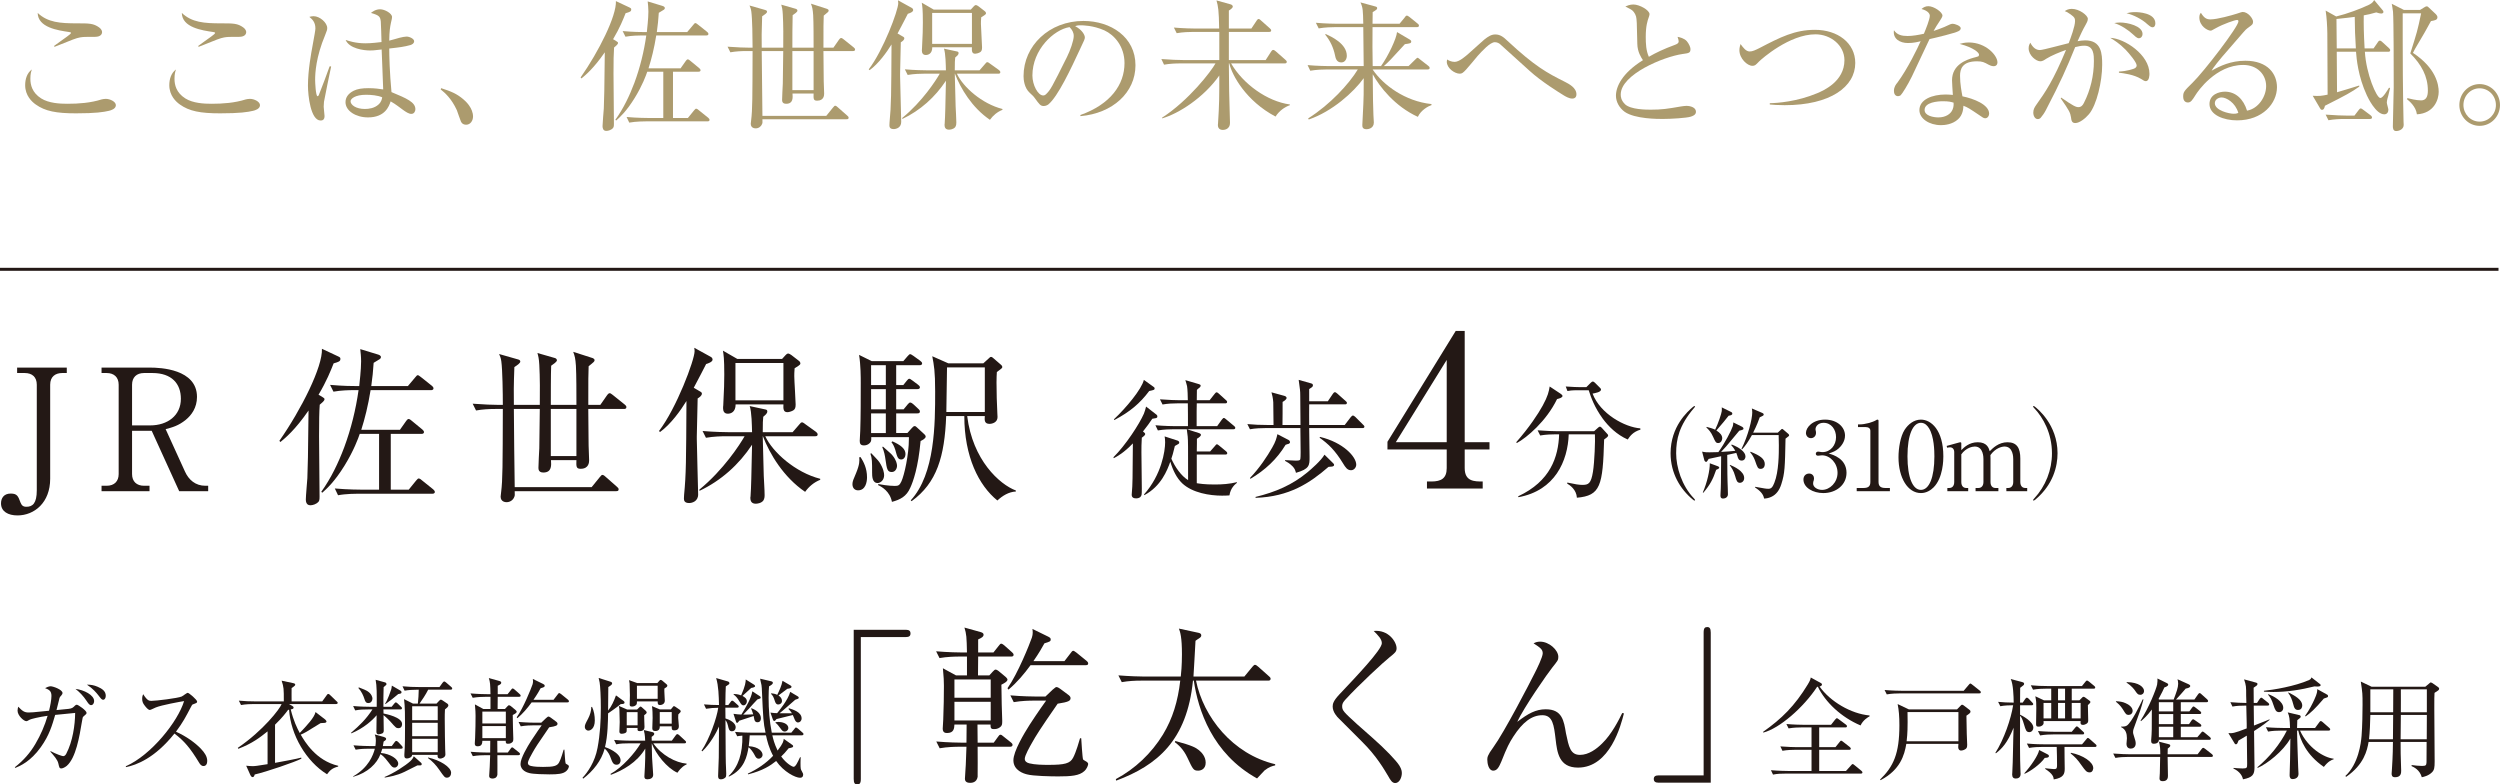 <?xml version="1.0" encoding="UTF-8"?><svg id="b" xmlns="http://www.w3.org/2000/svg" width="406.057" height="127.401" viewBox="0 0 406.057 127.401"><defs><style>.d,.e{fill:none;}.d,.f,.g{stroke-width:0px;}.e{stroke:#231815;stroke-miterlimit:10;stroke-width:.486px;}.f{fill:#231815;}.g{fill:#ac9b6e;}</style></defs><g id="c"><path class="f" d="m8.214,121.999c.946.498,1.837.802,2.05.819.231,0,.392-.196.498-.392,1.052-2.014,1.427-4.668,1.444-6.63-.304.036-2.762.267-3.243.321-.517,1.764-.963,3.314-2.335,5.239-1.675,2.352-3.404,3.066-4.135,3.368l-.089-.106c1.354-1.052,2.512-2.335,3.368-3.831.838-1.427,1.496-2.941,1.96-4.527-1.425.196-2.745.535-2.887.623-.392.215-.427.25-.588.25-.373,0-1.406-.891-1.406-1.71,0-.267.071-.481.106-.642.66.677.962.944,1.693.944.25,0,.5-.017.748-.035,1.16-.108,1.284-.125,2.567-.25.196-.766.392-1.8.392-2.406,0-.837-.411-1.016-1.035-1.266.233-.125.606-.302.91-.302.373,0,1.924.535,1.924,1.104,0,.09-.035.196-.214.41-.248.25-.267.304-.373.785-.125.517-.25,1.033-.392,1.568.302-.035,1.693-.177,1.96-.196.588-.071.713-.195,1.069-.552.071-.054.16-.125.267-.125.214,0,1.587.944,1.587,1.319,0,.16-.054.214-.535.623-.09.09-.108.161-.215.802-.41,2.46-.979,5.881-2.458,7.182-.321.267-.696.429-.91.429-.285,0-.321-.179-.463-.802-.125-.625-.783-1.337-1.3-1.925l.035-.089Zm7.076-8.126c0,.248-.142.658-.5.658-.267,0-.445-.267-.766-.748-.481-.712-1.069-1.354-1.764-1.889,1.389.16,3.029.998,3.029,1.979Zm.552-2.335c.731.321,1.337.694,1.337,1.479,0,.356-.179.641-.41.641-.25,0-.339-.142-.838-.783-.267-.339-.837-1.035-1.818-1.675.642,0,1.141.089,1.729.339Z"/><path class="f" d="m20.437,124.457c4.135-1.818,8.465-7.27,9.463-10.584-.677.106-3.635.641-4.597,1.033-.161.054-.821.41-.963.41-.267,0-.623-.427-.837-.713-.304-.373-.41-.694-.41-1.087,0-.356.071-.587.16-.766.677,1.069.981,1.087,1.337,1.087.731,0,4.295-.427,4.937-.713.106-.052.516-.339.694-.462.16-.125.231-.125.285-.125.196,0,1.515,1.122,1.515,1.425,0,.196-.125.231-.696.446-.123.052-.142.089-.373.535-.785,1.496-1.231,2.37-2.37,3.902,1.71.766,3.135,1.818,4.045,2.762.623.66,1.033,1.283,1.033,1.996,0,.463-.196.819-.606.819-.373,0-.569-.304-.731-.571-1.425-2.352-2.406-3.51-3.991-4.705-3.173,3.993-6.203,5.133-7.878,5.454l-.017-.144Z"/><path class="f" d="m54.919,124.511c-1.017.25-1.373.677-1.8,1.248-3.387-2.085-5.899-6.38-6.166-10.478-.071,0-.09.017-.161.017-.391.535-.997,1.318-2.12,2.406v6.201c.891-.16,3.706-.677,4.258-.856l.019.179c-.963.517-5.739,2.156-7.574,2.566-.071.214-.142.429-.339.429-.161,0-.286-.161-.358-.304l-.694-1.55c.25.017.623.071,1.016.071.375,0,.731-.035,2.46-.321v-5.328c-1.177.944-2.46,1.96-4.758,2.833l-.071-.16c4.133-2.816,6.843-6.345,7.111-7.111h-4.491c-.481,0-1.319.017-2.104.16l-.356-.712c.91.089,1.837.123,2.745.123h4.562c0-2.085,0-2.262-.356-3.368l1.924.41c.09.019.286.071.286.233,0,.106-.054.214-.588.552,0,.302-.017,1.835,0,2.173h4.972l.694-.962c.108-.16.179-.25.286-.25.123,0,.285.142.339.215l.998.962c.106.089.195.16.195.267,0,.196-.195.196-.267.196h-7.644l.552.321c.089.052.196.123.196.267,0,.195-.196.231-.463.285.445,1.835,1.033,3.029,1.462,3.831,1.104-1.158,2.387-2.514,2.566-3.404l1.568,1.212c.108.09.214.25.214.321,0,.089-.071.16-.16.196-.089.035-.16.035-.802.071-2.495,1.55-2.531,1.568-3.225,1.871.642,1.104,2.46,4.224,6.095,5.06l-.017.125Z"/><path class="f" d="m59.799,115.227c-.696,0-1.408.017-2.104.16l-.339-.712c1.194.106,2.389.123,2.727.123h1.104c.019-1.995.019-3.403-.177-4.383l1.55.427c.196.054.214.233.214.267,0,.125-.054.161-.463.5-.035,1.408-.054,2.227-.035,3.189h1.337l.391-.481c.144-.177.196-.231.286-.231.106,0,.248.125.32.196l.5.481c.106.089.179.16.179.267,0,.179-.144.196-.267.196h-2.745c0,.302,0,.339.017.66.427.089,3.012.606,3.012,1.71,0,.214-.054.677-.606.677-.339,0-.429-.089-1.319-1.104-.054-.036-.552-.606-1.087-1.016,0,.391.035,2.137.035,2.495,0,.142-.017.373-.248.481-.125.054-.446.142-.588.142-.339,0-.356-.302-.356-.41,0-.588.017-2.068.035-2.691-.66.802-2.102,2.12-4.099,2.941l-.071-.071c1.444-1.248,2.46-2.229,3.493-3.814h-.694Zm.071,6.38c-.446,0-1.302.017-2.104.16l-.356-.712c1.229.106,2.477.123,2.745.123h.819c.019-.177.071-.481.071-.854,0-.606-.106-.856-.177-1.035l1.479.41c.125.054.373.108.373.321,0,.179-.231.304-.41.429-.054.285-.054.373-.125.729h1.444l.463-.623c.106-.142.177-.214.267-.214.142,0,.321.179.356.214l.535.571c.108.125.16.196.16.285,0,.196-.196.196-.267.196h-3.047c-.071.231-.125.392-.231.694,1.514.125,2.816.981,2.816,1.729,0,.375-.286.642-.588.642-.339,0-.463-.144-.944-.785-.802-1.069-1.123-1.248-1.354-1.39-.571,1.515-2.05,3.012-4.42,3.672l-.019-.071c2.496-1.408,3.262-3.439,3.529-4.491h-1.016Zm-1.587-9.963c.731.286,1.177.463,1.462.66.606.41.748.927.748,1.158,0,.34-.214.731-.66.731-.427,0-.516-.285-.641-.658-.179-.571-.481-1.231-.981-1.783l.071-.108Zm4.17,14.56c1.462-.587,3.441-1.87,4.224-2.601.019-.019.375-.339.535-.767l1.194,1.069c.054.036.089.125.089.196,0,.25-.196.233-.694.214-.231.125-.41.214-2.102,1.052-1.283.623-2.548.819-3.191.927l-.054-.09Zm.09-11.904c.391-.535.962-2.173.979-2.264.036-.089.09-.302.125-.677l1.408.819c.125.071.16.142.16.267,0,.196-.142.215-.533.286-.66.569-1.356,1.122-2.068,1.621l-.071-.054Zm7.003-2.281c-.356.731-1.052,1.783-1.408,2.264h2.762l.429-.463c.16-.161.214-.179.267-.179.089,0,.142.036.267.108l.819.552c.089.071.142.16.142.267,0,.231-.321.481-.552.66-.036.606-.036,1.033-.036,1.55,0,1.906.054,4.045.071,4.901,0,.125.036.748.036.873,0,.517-.677.66-.819.66-.517,0-.463-.429-.446-.606h-4.135c-.017.41-.569.588-.837.588-.429,0-.429-.304-.429-.463v-.215c.108-1.175.108-3.35.108-4.633,0-1.425,0-3.172-.16-4.33l1.46.731h.785c.071-.642.142-1.658.142-2.264-1.05,0-1.675.054-2.298.16l-.339-.712c.908.089,1.818.125,2.727.125h3.278l.5-.696c.142-.177.214-.214.267-.214.106,0,.25.125.339.196l.785.677c.089.071.177.16.177.267,0,.196-.196.196-.267.196h-3.635Zm-2.602,2.691v2.264h4.152v-2.264h-4.152Zm0,2.691v2.175h4.152v-2.175h-4.152Zm0,2.602v2.173h4.152v-2.173h-4.152Zm2.585,3.029c1.906.427,3.743,1.533,3.743,2.495,0,.375-.215.785-.679.785-.356,0-.445-.125-1.264-1.3-.5-.731-1.106-1.373-1.818-1.89l.017-.089Z"/><path class="f" d="m82.445,112.75l.552-.696c.125-.16.179-.231.267-.231.108,0,.25.125.321.179l.819.731c.071.071.16.142.16.267,0,.16-.142.177-.267.177h-3.456c0,.321-.017,1.693-.017,1.979h1.193l.375-.41c.179-.179.196-.196.304-.196.071,0,.248.106.285.142l.748.623c.035.036.196.179.196.285,0,.215-.429.429-.642.535,0,.179.019.375.036,2.068l.054,1.712v.052c0,.339-.019.482-.233.642-.25.196-.517.196-.641.196-.25,0-.375-.054-.358-.481h-1.371c0,.302.017,1.639.017,1.906h1.693l.429-.588c.106-.16.177-.248.285-.248.089,0,.196.089.321.196l.783.623c.071.054.161.142.161.25,0,.16-.142.196-.267.196h-3.404c0,.339.017,3.1,0,3.172-.108.606-.623.623-.785.623-.196,0-.552-.035-.552-.427,0-.25.09-1.266.09-1.462.035-.713.052-1.212.071-1.906h-.713c-.446,0-1.3.017-2.102.16l-.358-.713c1.231.108,2.442.125,2.745.125h.429c0-.302.017-1.639.017-1.906h-1.283c-.019.392-.054.891-.767.891-.196,0-.463-.036-.463-.463,0-.16.054-.802.054-.927.054-1.337.071-2.512.071-3.564,0-.552-.017-.837-.106-1.852l1.371.748h1.158v-1.979h-.783c-.446,0-1.302.019-2.104.161l-.356-.713c1.229.108,2.46.125,2.745.125h.498c-.035-1.64-.052-1.925-.267-2.62l1.729.481c.233.071.285.16.285.285,0,.161-.123.285-.569.481v1.373h1.604Zm-4.099,2.833v1.925h3.814v-1.925h-3.814Zm0,2.352v1.96h3.814v-1.96h-3.814Zm11.565-4.277l.66-.854c.108-.142.16-.233.267-.233.054,0,.125.036.339.196l1.052.856c.089.071.177.16.177.285,0,.161-.142.179-.267.179h-5.791c-.677.927-1.425,1.818-2.317,2.566l-.106-.142c1.104-1.568,2.316-4.616,2.566-5.329.125-.373.089-.694.054-.908l1.675.819c.16.089.25.142.25.285,0,.196-.071.233-.66.411-.25.445-.552.997-1.16,1.87h3.262Zm-1.212,2.977c.267-.233.304-.25.392-.25.125,0,.339.16.392.196l.908.677c.071.054.161.179.161.285,0,.286-.196.41-1.356.588-1.889,2.727-2.281,3.368-2.691,4.099-.214.375-.766,1.337-.766,1.693,0,.267.196.411.481.482.571.142,1.39.16,1.979.16,1.746,0,2.298-.142,2.62-.748.302-.552.658-1.8.731-2.05h.123c.019.267.125,2.104.196,2.227.036.073.358.215.41.267.071.054.125.144.125.215,0,.089-.106.481-.41.748-.517.481-1.39.552-2.726.552-.75,0-2.673-.036-3.298-.214-.302-.071-1.425-.392-1.425-1.479,0-.944,1.123-2.816,1.712-3.743.891-1.371,1.55-2.281,1.727-2.531h-1.3c-.446,0-1.3.019-2.102.161l-.358-.713c1.231.108,2.442.125,2.745.125h.944l.785-.748Z"/><path class="f" d="m94.614,126.329c.802-.854,2.014-2.529,2.441-4.864.41-2.156.535-4.385.535-6.522,0-1.729-.089-3.475-.196-4.1-.017-.123-.035-.195-.16-.729l1.906.606c.125.035.285.106.285.285,0,.177-.196.321-.623.588v.196c0,.569-.035,3.118-.035,3.635.587-.731.962-1.587,1.283-2.477l1.247.908c.071.071.142.125.142.25,0,.267-.373.25-.606.25-.925.748-1.818,1.337-2.066,1.514-.019,1.16-.036,3.637-.5,5.472.356.106,2.531.944,2.531,2.173,0,.286-.161.696-.642.696-.552,0-.694-.375-1.016-1.248-.071-.196-.339-.873-.927-1.371-.535,1.977-1.871,3.635-3.493,4.882l-.106-.142Zm1.55-11.511c.321.677.445,1.443.445,2.21,0,1.3-.694,1.639-1.05,1.639-.339,0-.571-.302-.571-.569,0-.358.09-.535.535-1.373.304-.588.517-1.247.517-1.906h.125Zm6.024,5.916c-.696,0-1.408.017-2.104.16l-.339-.712c1.229.106,2.514.123,2.727.123h2.316c-.017-.533-.052-.873-.089-1.104-.017-.089-.125-.535-.125-.623l1.425.339c.09.035.267.071.267.285,0,.196-.248.356-.427.481,0,.142.017.535.017.623h3.262l.623-.854c.09-.108.161-.214.267-.214.125,0,.304.16.321.177l.927.856c.106.108.177.16.177.267,0,.179-.16.196-.285.196h-5.043c1.371,1.943,3.653,3.154,5.418,3.297v.125c-.321.142-.802.373-1.498,1.354-1.727-.785-3.493-3.029-4.17-4.776,0,.373.054,2.245.054,2.298.017.304.179,2.637.179,2.762,0,.196-.019.41-.25.588-.179.142-.463.196-.677.196-.41,0-.5-.196-.5-.463,0-.25.09-1.39.09-1.621.054-.998.054-1.783.054-2.904-1.356,2.281-3.672,3.545-5.579,4.258l-.071-.142c1.943-1.052,4.027-3.475,4.901-4.972h-1.87Zm-.392-2.495c.017.535-.019.606-.071.677-.142.231-.66.267-.713.267-.41,0-.41-.267-.41-.392,0-.25.054-1.3.054-1.515,0-.177-.036-1.995-.054-2.12,0-.071-.089-.429-.089-.5l1.354.588h1.604l.339-.321c.142-.142.16-.16.231-.16.089,0,.179.089.196.106l.642.571c0,.017.16.16.16.267,0,.179-.196.302-.41.463-.017.302.054,1.639.054,1.906,0,.304-.125.677-.785.677-.375,0-.375-.196-.339-.516h-1.764Zm1.764-.429v-2.139h-1.764v2.139h1.764Zm3.208-6.861l.321-.375c.106-.123.16-.142.231-.142s.142.054.214.09l.677.569c.125.108.179.161.179.267,0,.196-.16.285-.481.481-.036.304.071,1.675.071,1.962,0,.462-.356.712-.819.712-.267,0-.358-.179-.339-.588h-3.369c0,.286,0,.358-.071.5-.16.231-.481.339-.731.339-.356,0-.373-.179-.373-.375,0-.248.035-1.266.035-1.46,0-.554-.052-1.819-.052-1.925-.019-.054-.071-.463-.09-.535l1.337.481h3.262Zm-3.316.427v2.121h3.369v-2.121h-3.369Zm5.507,3.85l.321-.392c.054-.071.108-.142.196-.142.071,0,.196.089.25.125l.677.463c.017.017.16.106.16.267,0,.106-.035.123-.391.498,0,.16-.019.321-.019.552.019.214.108,1.248.108,1.319,0,.196,0,.713-.748.713-.429,0-.429-.267-.41-.66h-1.943c0,.177.035.766-.731.766-.375,0-.481-.179-.481-.463,0-.089.052-1.408.052-1.658,0-.587-.017-1.389-.106-1.924l1.283.535h1.781Zm-1.799.427v1.889h1.943v-1.889h-1.943Z"/><path class="f" d="m114.339,114.408c.856.071,1.64.106,2.442.106-.036-1.479-.073-3.118-.463-4.383l1.906.552c.125.036.25.125.25.285,0,.142-.054.196-.588.517-.017.588-.071,1.444-.071,3.029h.481l.356-.481c.071-.108.161-.231.286-.231.089,0,.16.071.32.195l.535.482c.125.089.196.177.196.267,0,.177-.16.196-.285.196h-1.889c0,.106,0,.142.017,1.746.606.177,1.675.694,1.658,1.443,0,.108-.036.642-.623.642-.196,0-.429-.054-.554-.588-.123-.571-.214-.891-.481-1.229.036,6.147.036,6.77.09,7.769.017.267.035.731.035.944,0,.482-.071.571-.214.679-.233.195-.5.231-.66.231-.41,0-.446-.285-.446-.552,0-.481.108-2.514.108-2.977.017-1.087.017-1.479.036-5.043-.429,1.016-1.462,2.833-2.71,4.027l-.125-.106c1.248-1.8,2.495-5.329,2.71-6.968-.625,0-1.373.054-1.979.16l-.339-.712Zm14.363,6.593c.09.071.125.106.125.196,0,.196-.179.231-.731.339-.517.641-.819.962-1.212,1.337.856,1.175,1.818,1.675,2.014,1.675.321,0,.642-.696,1.052-1.569l.106.036c-.017.231-.035.427-.035.891,0,.981.035,1.052.214,1.354.196.375.214.41.214.571,0,.267-.125.498-.498.498-.748,0-2.656-.944-3.885-2.726-.927.748-2.156,1.568-4.562,2.173l-.036-.125c1.533-.712,2.941-1.658,4.099-2.887-.712-1.371-.944-2.387-1.158-3.333h-2.637c-.036.66-.089,1.141-.16,1.765,1.674.106,2.245.908,2.245,1.408,0,.339-.285.623-.623.623-.358,0-.5-.25-.677-.606-.215-.427-.677-1.069-.981-1.248-.231,1.427-.66,3.583-3.172,4.758l-.071-.071c1.604-1.514,2.298-3.689,2.245-6.576-.463.036-.641.071-.837.108l-.358-.713c1.194.108,2.406.125,2.745.125h2.21c-.356-1.729-.373-2.049-.606-7.236-.017-.41-.035-.445-.231-1.3,0-.036-.036-.179-.036-.233l1.818.429c.017,0,.25.054.25.25,0,.195-.25.356-.623.569-.036.41-.071.981-.071,1.818,0,1.925.142,3.831.516,5.703h3.173l.498-.606c.089-.142.16-.231.267-.231s.267.142.339.196l.694.606c.108.089.179.16.179.267,0,.16-.16.195-.267.195h-4.793c.142.607.302,1.319.854,2.477.927-1.193.963-1.55.998-1.906l1.408.998Zm-5.328-7.949c.106.071.177.125.177.25,0,.142-.052.16-.535.304-.231.214-1.158,1.264-1.354,1.479-.142.16-.802.837-.944.979.429.019.535,0,1.621-.035-.16-.535-.248-.731-.339-.927l.054-.071c.891.339,1.533.908,1.533,1.639,0,.161-.036.642-.552.642-.41,0-.481-.339-.517-.463-.017-.089-.089-.481-.108-.552-.712.231-1.496.498-2.333.766-.036.036-.233.356-.358.356-.106,0-.142-.142-.177-.214l-.41-1.266c.535.071.819.108,1.283.125.783-1.266,1.604-2.654,1.781-3.778l1.177.766Zm-4.224-.339c.321.019.677.019,1.229.233.696-1.587.731-2.139.748-2.585l1.283.802c.108.071.233.142.233.285,0,.179-.427.267-.623.286-.179.177-.944.873-1.427,1.3.375.196.713.446.713.873,0,.339-.231.66-.552.66-.267,0-.375-.179-.642-.623-.41-.677-.623-.892-.944-1.123l-.017-.108Zm8.982,2.317c.712.231,2.068.641,2.068,1.658,0,.391-.286.658-.571.658-.321,0-.463-.302-.535-.445-.054-.125-.267-.66-.321-.767-.41.108-2.281.554-2.654.66-.036.036-.179.214-.214.25-.036.035-.09.054-.144.054-.123,0-.177-.108-.231-.233l-.392-1.123c.535.073.767.09,1.087.09.196-.233,1.8-2.156,2.121-3.458l1.175.696c.054.017.215.125.215.248,0,.161-.125.196-.571.339-.41.339-2.156,1.908-2.548,2.192.944.017,1.64,0,2.014,0-.214-.339-.373-.498-.552-.677l.054-.142Zm-2.852-2.423c.304.035.588.071.963.248.356-.729.712-1.479.854-2.281l1.283.75c.09.052.179.123.179.231,0,.267-.552.304-.677.321-.231.16-1.248.927-1.443,1.087.123.071.569.375.569.891,0,.392-.339.571-.606.571-.356,0-.446-.285-.535-.517-.214-.694-.339-.927-.642-1.212l.054-.089Zm.713,4.687c.142-.019.267-.036.463-.036.481,0,1.585.214,1.585.998,0,.321-.285.569-.587.569-.304,0-.482-.231-.588-.391-.535-.713-.588-.785-.91-1.035l.036-.106Z"/><path class="f" d="m303.659,116.35c-.214.106-1.069.606-1.46,1.479-3.156-1.337-5.703-3.76-6.933-6.274h-.125c-2.21,3.368-6.112,6.755-8.732,7.432l-.054-.108c3.048-2.156,5.151-4.224,7.272-7.716.392-.66.427-.819.481-1.123l1.658.91c.089.054.16.108.16.231,0,.233-.302.304-.392.321,1.729,2.442,5.114,4.437,8.126,4.705v.144Zm-11.048,1.799c-.446,0-1.302.019-2.104.161l-.356-.713c1.229.108,2.46.125,2.745.125h4.508l.66-.838c.179-.214.231-.231.285-.231.071,0,.108.017.339.196l1.123.837c.089.054.179.161.179.267,0,.179-.144.196-.267.196h-4.243v3.208h2.639l.66-.819c.142-.179.177-.233.266-.233.073,0,.125.019.34.196l1.05.821c.071.071.179.16.179.267,0,.177-.161.196-.267.196h-4.866v3.439h4.349l.802-.891c.179-.196.196-.233.267-.233.108,0,.267.125.339.196l1.087.891c.071.071.179.161.179.267,0,.179-.16.196-.285.196h-12.136c-.694,0-1.408.017-2.102.161l-.34-.713c1.231.108,2.514.125,2.727.125h3.868v-3.439h-2.62c-.446,0-1.302.017-2.104.16l-.339-.713c1.141.09,2.229.125,2.727.125h2.335v-3.208h-1.621Z"/><path class="f" d="m317.86,115.227l.571-.588c.142-.16.196-.179.267-.179.089,0,.214.09.285.142l.91.696c.106.071.16.16.16.285,0,.196-.142.304-.66.66.019.463.054,2.512.054,2.922.017.304.071,1.587.071,1.837,0,.214-.017.41-.179.588-.195.177-.552.32-.837.32-.214,0-.446-.177-.446-.552,0-.089.036-.463.036-.535h-8.465c-.304,1.837-.998,4.241-4.189,5.899l-.071-.106c2.175-2.121,3.137-4.189,3.137-8.822,0-1.425-.089-2.477-.285-3.439l1.835.873h7.805Zm1.088-3.029l.802-.944c.142-.161.196-.233.285-.233s.25.142.321.196l1.212.962c.071.054.16.125.16.267,0,.161-.142.179-.267.179h-12.902c-.446,0-1.302.017-2.104.16l-.356-.712c1.229.106,2.46.125,2.745.125h10.105Zm-9.124,3.456c0,.233.017,1.373.017,1.621,0,.429,0,1.837-.16,3.119h8.411v-4.741h-8.268Z"/><path class="f" d="m324.54,113.996c.963.09,1.373.108,2.531.125-.017-1.069-.071-2.976-.481-3.831l1.889.5c.142.052.285.089.285.267,0,.196-.071.231-.641.658,0,.535-.017,1.088-.017,2.406h.427l.392-.569c.071-.108.177-.233.285-.233s.267.142.321.196l.535.571c.125.125.177.177.177.267,0,.177-.16.196-.267.196h-1.87v1.533c.214.089,2.156,1.068,2.156,2.12,0,.339-.25.713-.66.713-.481,0-.588-.339-.838-1.194-.285-.998-.462-1.266-.658-1.462-.019,2.014-.036,7.307.071,9.178.017.089.017.196.017.267,0,.642-.481.748-.802.748-.356,0-.571-.196-.571-.677,0-.071.019-.16.019-.25.125-2.031.125-5.293.214-7.324-.998,2.477-1.925,3.422-2.87,4.152l-.089-.071c1.425-2.264,2.531-5.507,2.887-7.734-.642,0-1.462.035-2.085.16l-.358-.713Zm8.02,8.518c.071.036.231.125.231.267,0,.267-.231.286-.677.321-.731,1.052-2.333,2.175-3.243,2.566l-.089-.052c1.087-1.194,2.281-2.958,2.423-3.797l1.354.694Zm2.762-1.193c-.017.962.036,2.512.036,3.493,0,.802-.108,1.514-1.783,1.781-.035-.373-.106-.873-1.39-1.71v-.108c.09.017,1.231.142,1.444.142.41,0,.481-.142.481-.606,0-.731-.017-2.281-.054-2.993h-2.387c-.429,0-1.319.017-2.104.16l-.356-.713c1.408.125,2.423.125,2.745.125h6.22l.677-.802c.16-.196.177-.231.267-.231.106,0,.248.125.321.196l.908.802c.108.089.179.16.179.267,0,.196-.179.196-.267.196h-4.937Zm-2.156-7.574v-1.889h-.873c-.463,0-1.319.017-2.085.16l-.356-.713c.908.09,1.818.125,2.745.125h5.559l.535-.66c.108-.142.179-.231.286-.231.071,0,.123.017.339.179l.819.677c.054.052.179.142.179.267,0,.196-.196.196-.267.196h-3.547v1.889h1.247l.41-.41c.019-.036.144-.161.25-.161.071,0,.142.019.267.108l.677.498c.036.019.179.125.179.233,0,.071-.036.142-.089.196-.036.052-.267.267-.321.32,0,.358.054,2.068.054,2.46,0,.125,0,.392-.233.535-.071.054-.373.214-.588.214-.481,0-.445-.285-.41-.623h-6.024c.036.196,0,.392,0,.427-.052.179-.285.481-.819.481-.373,0-.392-.16-.392-.498,0-.356.036-2.121.036-2.531,0-.908,0-1.05-.16-1.906l1.408.66h1.175Zm3.333,5.114l.535-.642c.177-.214.196-.231.285-.231.125,0,.231.108.321.196l.694.641c.125.108.179.161.179.267,0,.179-.142.196-.267.196h-4.776c-.446,0-1.302.019-2.104.161l-.356-.713c1.229.108,2.46.125,2.745.125h2.745Zm-3.333-2.173v-2.514h-1.248v2.514h1.248Zm1.106-4.829v1.889h1.141v-1.889h-1.141Zm0,2.316v2.514h1.141v-2.514h-1.141Zm2.085,8.091c1.977.392,3.635,1.496,3.635,2.495,0,0-.017.694-.571.694-.516,0-.694-.267-1.3-1.104-.748-1.069-1.052-1.354-1.8-1.979l.036-.106Zm.142-8.091v2.514h1.443v-2.514h-1.443Z"/><path class="f" d="m352.196,120.859c.214.054.304.106.304.248,0,.144-.09.25-.41.482-.019.391-.019.552-.019.925h4.866l.641-.837c.125-.16.179-.214.267-.214.071,0,.125.017.339.177l1.069.838c.108.089.179.179.179.267,0,.179-.16.196-.267.196h-7.093c0,.498.054,2.816.054,3.1,0,.748-.535.838-.837.838-.463,0-.535-.233-.535-.446,0-.142.052-.731.052-.856.036-1.087.054-2.335.054-2.637h-5.168c-.712,0-1.408.035-2.102.16l-.356-.712c1.158.089,2.245.123,2.743.123h4.902c0-.802-.019-1.371-.215-2.049l1.533.392Zm-8.518-6.968c.606.035,1.069.089,1.569.321.481.196,1.141.658,1.141,1.229,0,.427-.304.677-.66.677-.375,0-.481-.179-.873-.819-.267-.41-.463-.731-1.177-1.319v-.089Zm4.474-.285c-.392,1.443-.463,1.675-1.604,4.776-.054.142-.089.321-.089.516,0,.215.017.267.267,1.069.071.196.16.482.16.785,0,.66-.481.838-.802.838-.641,0-.694-.571-.694-.785,0-.142.071-.766.071-.891,0-.767-.196-1.462-.927-1.8v-.108c.267.017.66.017.927-.16.766-.535,2.085-3.262,2.566-4.26l.125.019Zm-2.727-2.816c2.033.017,2.816.873,2.816,1.425,0,.41-.302.641-.588.641-.41,0-.552-.214-.891-.712-.089-.142-.588-.785-1.371-1.283l.035-.071Zm7.628,2.833c.446-1.194.731-1.943.731-2.566,0-.321-.054-.517-.108-.731l1.818.819c.161.071.25.16.25.285,0,.267-.498.375-.731.41-.25.286-1.337,1.55-1.587,1.783h2.994l.571-.819c.142-.215.214-.233.267-.233.123,0,.267.142.32.196l.91.819c.108.108.16.179.16.267,0,.179-.142.196-.267.196h-4.17v1.498h1.39l.41-.571c.142-.196.196-.231.267-.231s.125.035.339.196l.731.569c.089.071.179.16.179.267,0,.179-.144.196-.267.196h-3.048v1.639h1.337l.392-.569c.089-.125.16-.214.285-.214.071,0,.09.017.321.177l.819.571c.09.071.179.142.179.285,0,.16-.142.179-.267.179h-3.066v1.693h2.691l.588-.694c.125-.161.179-.215.267-.215.071,0,.142.036.321.179l.837.694c.108.09.179.179.179.267,0,.179-.16.196-.285.196h-8.162c.017.41-.356.642-.802.642-.302,0-.446-.125-.446-.427v-.161c.108-1.3.108-1.675.108-4.972-.785,1.052-1.408,1.587-1.764,1.889l-.071-.089c1.354-2.085,2.548-5.133,2.691-5.845.071-.446.071-.713.054-.998l1.531.748c.144.071.215.125.215.25,0,.231-.339.356-.625.463-.177.41-.392.854-.944,1.871l.09.089h2.37Zm-2.406.427v1.498h2.335v-1.498h-2.335Zm0,1.925v1.639h2.335v-1.639h-2.335Zm0,2.068v1.693h2.335v-1.693h-2.335Z"/><path class="f" d="m366.591,114.175l.41-.623c.054-.071.179-.233.286-.233.089,0,.196.09.32.196l.785.625c.108.089.179.177.179.267,0,.177-.161.195-.267.195h-2.246c0,.517.019,2.781.036,3.244.302-.125,1.658-.66,1.943-.767.267-.106.373-.142.588-.248v.106c-.392.321-1.069.892-2.514,1.8,0,.463.071,5.899.071,5.899,0,1.177-.302,1.639-1.871,1.943-.089-.463-.427-1.229-1.568-1.764l.035-.09c.358.036.981.09,1.462.09.748,0,.748-.108.748-.785,0-.731-.052-3.902-.052-4.545-.517.321-.927.554-1.356.802-.142.392-.214.606-.41.606-.142,0-.214-.125-.248-.196l-.981-1.621c.623.036.873.054,2.976-.766v-.748c-.035-1.337-.035-1.479-.071-2.96-.908,0-1.604.036-2.245.161l-.339-.713c1.141.09,1.568.108,2.601.125,0-.054-.035-.766-.035-1.158,0-1.496,0-1.658-.339-2.673l1.96.535c.108.036.214.071.214.214,0,.125-.089.233-.16.285-.071.054-.392.286-.463.321,0,.41.017,2.121.017,2.477h.535Zm3.902,4.491c-.712,0-1.408.036-2.102.16l-.356-.712c1.212.106,2.406.125,2.745.125h1.175c-.054-1.515-.089-1.854-.373-2.531l1.889.446c.106.017.214.106.214.248s-.054.196-.552.571c-.019.231-.036,1.123-.036,1.266h2.923l.66-.892c.16-.231.231-.231.267-.231.123,0,.285.16.339.196l1.016.891c.106.108.177.161.177.267,0,.179-.16.196-.285.196h-4.616c1.266,2.798,3.885,4.402,5.454,4.562l.017.089c-.41.142-.891.339-1.604,1.248-2.887-1.996-3.814-4.402-4.152-5.899h-.196c0,1.373.179,5.435.179,5.935,0,.302.054.783.054,1.104,0,.552-.429.837-.963.837-.339,0-.481-.248-.481-.606,0-.231.071-2.049.071-2.477,0-.569.054-2.904.054-3.51-1.194,2.104-3.778,4.118-5.31,4.776l-.054-.106c1.925-1.587,3.706-3.76,4.793-5.953h-.944Zm6.328-7.557c.089.071.106.125.106.179,0,.304-.783.214-.998.196-2.191.552-4.418.91-6.682.91-.677,0-1.141-.036-1.533-.054v-.142c1.479-.144,4.989-.713,7.341-1.746.286-.144.321-.267.375-.429l1.39,1.087Zm-8.412,1.64c.927.321,2.442,1.194,2.442,2.21,0,.463-.321.712-.66.712-.535,0-.677-.41-.91-1.104-.32-1.016-.569-1.337-.891-1.729l.017-.089Zm3.279-.285c.981.498,2.246,1.158,2.246,2.137,0,.036,0,.713-.677.713-.429,0-.625-.231-.802-.998-.161-.623-.375-1.212-.802-1.781l.035-.071Zm2.71,3.812c.641-.854,1.264-2.102,1.514-2.672.446-.981.463-1.284.463-1.675l1.568.873c.144.071.179.142.179.267,0,.106-.017.16-.214.231-.071.036-.392.142-.463.16-1.496,1.748-2.139,2.317-2.958,2.906l-.089-.09Z"/><path class="f" d="m393.926,111.538l.642-.535c.16-.161.196-.161.248-.161.09,0,.215.09.286.125l.891.625c.108.071.179.16.179.285,0,.196-.179.302-.75.66-.035.731-.035.748-.035,2.673,0,1.799,0,2.441.054,8.215v.302c0,.927-.054,1.337-.429,1.712-.569.569-1.318.731-1.656.802-.339-1.194-1.248-1.621-1.675-1.818l.035-.161c.571.073,1.141.144,1.693.144.642,0,.679-.144.713-.606.017-.517,0-2.835.017-3.298h-4.224c0,1.035,0,2.602.071,4.046,0,.267.019.498.019.606,0,.373,0,1.087-.998,1.087-.535,0-.552-.375-.552-.606,0-.017.035-.677.052-.748.144-2.156.161-3.76.161-4.385h-3.956c-.233,1.39-.748,3.672-3.635,5.668l-.144-.125c2.139-1.96,2.548-5.364,2.639-6.505.125-1.533.16-3.974.16-5.043,0-1.818,0-1.854-.285-3.797l1.746.838h8.732Zm-8.928,4.58c-.017,1.141-.089,2.87-.214,3.956h3.885l.035-3.956h-3.706Zm0-4.152v3.725h3.706l.019-3.725h-3.725Zm9.161,8.109l.017-3.956h-4.224l-.036,3.956h4.243Zm.017-4.383v-3.725h-4.224c0,.535.017,3.137,0,3.725h4.224Z"/><path class="f" d="m139.819,103.474v23.046c0,.743-.22.881-.577.881s-.579-.138-.579-.881v-24.231h8.454c.55,0,.77.193.77.606s-.247.579-.77.579h-7.297Z"/><path class="f" d="m161.354,105.979l.854-1.074c.193-.248.275-.358.413-.358.165,0,.386.193.495.275l1.267,1.128c.111.111.248.221.248.414,0,.247-.221.275-.414.275h-5.34c0,.495-.028,2.615-.028,3.056h1.844l.579-.634c.275-.275.302-.302.468-.302.111,0,.386.165.44.22l1.156.963c.055.055.304.275.304.441,0,.331-.661.661-.992.826,0,.275.028.579.055,3.194l.082,2.643v.082c0,.524-.027.743-.358.992-.386.302-.799.302-.992.302-.384,0-.577-.082-.55-.742h-2.12c0,.467.027,2.533.027,2.945h2.616l.661-.908c.165-.248.275-.386.44-.386.138,0,.304.138.497.302l1.21.965c.111.082.248.22.248.384,0,.248-.22.304-.413.304h-5.26c0,.522.028,4.79,0,4.901-.165.936-.963.963-1.21.963-.304,0-.854-.055-.854-.66,0-.386.138-1.955.138-2.259.055-1.101.082-1.871.111-2.945h-1.103c-.688,0-2.009.027-3.249.247l-.55-1.101c1.9.166,3.773.193,4.241.193h.661c0-.468.027-2.533.027-2.945h-1.982c-.028.604-.082,1.376-1.185,1.376-.302,0-.715-.055-.715-.717,0-.247.082-1.239.082-1.432.082-2.064.111-3.882.111-5.507,0-.854-.028-1.294-.166-2.863l2.12,1.156h1.791v-3.056h-1.212c-.688,0-2.011.027-3.249.247l-.55-1.101c1.9.165,3.8.193,4.239.193h.772c-.055-2.534-.082-2.974-.413-4.048l2.67.743c.358.111.441.248.441.441,0,.247-.193.44-.881.743v2.12h2.477Zm-6.332,4.377v2.974h5.892v-2.974h-5.892Zm0,3.635v3.029h5.892v-3.029h-5.892Zm17.869-6.607l1.019-1.322c.166-.22.248-.358.414-.358.082,0,.191.055.522.302l1.625,1.322c.138.109.275.247.275.44,0,.248-.22.275-.413.275h-8.949c-1.046,1.432-2.202,2.809-3.58,3.966l-.165-.22c1.707-2.423,3.58-7.133,3.964-8.234.193-.577.138-1.074.084-1.405l2.588,1.267c.248.138.386.22.386.441,0,.302-.111.358-1.02.633-.384.688-.853,1.542-1.789,2.892h5.038Zm-1.871,4.597c.413-.358.468-.384.606-.384.193,0,.522.247.606.302l1.403,1.047c.111.082.248.275.248.44,0,.441-.302.633-2.093.91-2.919,4.213-3.524,5.203-4.157,6.332-.331.579-1.185,2.064-1.185,2.616,0,.413.304.633.743.743.881.22,2.148.247,3.056.247,2.699,0,3.553-.22,4.048-1.156.468-.853,1.019-2.781,1.129-3.167h.193c.027.413.193,3.249.302,3.442.055.111.55.331.633.413.111.082.193.221.193.331,0,.138-.165.743-.633,1.156-.799.743-2.148.854-4.213.854-1.156,0-4.13-.055-5.094-.331-.468-.111-2.204-.606-2.204-2.286,0-1.458,1.735-4.35,2.643-5.782,1.376-2.12,2.395-3.524,2.672-3.91h-2.011c-.688,0-2.011.028-3.249.248l-.55-1.101c1.9.165,3.771.191,4.239.191h1.46l1.212-1.156Z"/><path class="f" d="m202.109,109.89l1.294-1.571c.275-.302.302-.331.44-.331.166,0,.248.084.524.304l1.735,1.542c.138.109.275.247.275.413,0,.275-.22.302-.413.302h-11.703c1.185,5.892,5.948,11.951,12.859,13.576v.191c-.468.111-.963.221-1.735.827-.138.138-.936.99-1.212,1.294-7.296-4.048-9.581-11.152-10.27-15.888h-.138c-.963,9.721-5.81,13.767-12.473,16.246l-.055-.248c3.138-1.678,5.782-4.184,7.655-7.242,1.596-2.643,2.423-5.424,2.808-8.756h-6.277c-1.074,0-2.175.055-3.222.248l-.55-1.101c1.789.138,3.469.193,4.241.193h5.892c.054-.359.191-1.873.191-3.608,0-2.781-.275-3.607-.495-4.184l3.194.688c.22.055.441.138.441.413,0,.22-.138.331-.331.468-.275.165-.331.22-.606.413-.082,1.267-.248,4.763-.331,5.81h8.261Zm-11.208,10.463c2.754.743,3.305,1.074,3.828,1.487.44.358,1.101,1.046,1.101,2.037,0,1.101-.853,1.294-1.212,1.294-.77,0-.853-.193-1.762-2.12-.66-1.405-1.458-2.066-2.037-2.506l.082-.193Z"/><path class="f" d="m217.475,116.717c-.304-.275-1.019-1.074-1.019-1.955,0-.44.109-.908,1.019-1.9,2.781-2.945,6.967-7.324,6.967-8.398,0-.66-.606-1.266-1.322-1.982,2.423-.247,3.717,1.791,3.717,2.809,0,.55-.275.77-1.101,1.432-.881.688-4.984,4.461-7.269,6.967-.468.495-.468.853-.468,1.019,0,.688.22.908,2.422,2.919.881.77,1.735,1.541,2.616,2.313,1.873,1.651,3.773,3.607,4.268,4.432.358.579.386.963.386,1.212,0,.633-.359,1.598-1.074,1.598-.497,0-.772-.468-1.129-1.103-.688-1.156-1.927-3.303-4.239-5.589l-3.773-3.773Z"/><path class="f" d="m263.764,115.865c-.468,1.871-2.257,8.811-7.462,8.811-3.083,0-3.387-2.45-3.635-4.599-.275-2.313-.467-3.91-2.147-3.91-1.707,0-3.194,1.101-4.736,3.498-.633.99-.992,1.651-1.928,4.02-.384.908-.688,1.487-1.321,1.487-.743,0-.963-1.156-.963-1.789,0-.359.027-.717.963-1.984,1.818-2.506,5.864-10.325,6.718-12.032.386-.743,1.322-2.672,1.322-3.249,0-.633-.386-.91-1.487-1.625.358-.193.66-.275,1.073-.275,1.433,0,2.947,1.349,2.947,2.477,0,.524-.111.634-.963,1.708-.661.797-4.681,6.552-5.7,8.838,1.762-1.349,3.001-2.037,4.625-2.037,2.67,0,2.945,1.873,3.276,3.882.468,2.23.717,3.524,2.286,3.524,1.405,0,2.699-.963,3.607-1.871,1.542-1.487,2.726-3.855,3.249-4.929l.275.055Z"/><path class="f" d="m276.709,125.941v-23.184c0-.77.22-.908.604-.908.359,0,.552.22.552.908v24.369h-8.482c-.522,0-.77-.193-.77-.606s.275-.579.77-.579h7.326Z"/><path class="f" d="m2.78,59.706h8.068v.881h-.743c-1.074,0-1.955.55-1.955,1.9v15.281c0,3.855-2.561,5.948-5.314,5.948-1.515,0-2.672-.633-2.672-1.955,0-.826.441-1.596,1.571-1.596,1.046,0,1.21.413,1.596,1.458.193.468.413.688.963.688,1.019,0,1.68-.577,1.68-2.67v-17.154c0-1.239-.743-1.9-1.955-1.9h-1.239v-.881Z"/><path class="f" d="m30.04,76.585c.606,1.349,1.707,2.313,3.305,2.313h.468v.881h-4.709l-4.461-9.803h-3.194v7.022c0,1.212.743,1.9,1.955,1.9h.881v.881h-7.792v-.881h.826c1.267,0,1.955-.743,1.955-1.9v-14.511c0-1.212-.743-1.9-1.955-1.9h-.826v-.881h7.903c1.596,0,7.599.22,7.599,4.763,0,1.762-.908,2.974-1.818,3.717-1.183.963-2.202,1.239-3.276,1.514l3.138,6.884Zm-5.644-7.49c2.808,0,4.983-1.596,4.983-4.322,0-2.452-1.487-4.186-4.625-4.186h-1.349c-1.239,0-1.955.715-1.955,1.9v6.607h2.947Z"/><path class="f" d="m52.263,64.414c.386.248.441.275.441.441,0,.247-.413.577-.772.881-.082,1.128-.109,2.588-.109,5.121,0,1.571.082,8.427.082,9.83,0,.524-.027.772-.44,1.047-.497.331-.992.331-1.074.331-.661,0-.717-.661-.717-.936,0-.55.22-2.974.248-3.469.082-2.259.109-3.14.193-10.986-2.175,3.165-3.828,4.515-4.572,5.121l-.165-.193c3.58-5.121,7.049-12.06,6.911-14.95l2.643,1.239c.22.111.358.165.358.386,0,.413-.248.495-1.101.743-.468,1.183-1.129,2.863-2.45,5.094l.522.302Zm7.93-1.046c-.413,2.561-.935,4.625-1.514,6.443h6.278l.99-1.405c.055-.109.275-.358.413-.358.166,0,.441.22.524.302l1.707,1.405c.111.111.275.248.275.413,0,.304-.302.304-.44.304h-4.956v9.058h2.919l1.183-1.458c.248-.275.304-.358.441-.358.165,0,.413.191.522.302l1.818,1.46c.082.082.275.247.275.413,0,.302-.302.302-.413.302h-12.06c-.193,0-1.955,0-3.249.248l-.522-1.101c2.147.191,4.184.191,4.213.191h2.974v-9.058h-3.14c-.247.743-.963,2.697-2.45,5.121-1.625,2.643-2.919,3.8-3.634,4.434l-.166-.138c1.598-2.23,2.781-4.709,3.744-7.27,1.103-3.001,1.873-6.112,2.314-9.251h-.827c-.66,0-2.037.027-3.249.248l-.55-1.103c2.175.193,3.744.193,4.241.193h.495c.055-.606.304-2.615.304-4.02,0-.799-.084-1.46-.138-1.982l2.89.881c.166.054.468.165.468.413,0,.165-.109.275-.193.331-.138.109-.853.495-.99.604-.084,1.296-.193,2.423-.386,3.773h5.948l1.183-1.405c.248-.302.304-.358.413-.358.111,0,.221.055.524.304l1.762,1.403c.111.084.275.248.275.413,0,.304-.302.304-.413.304h-9.803Z"/><path class="f" d="m97.506,65.763l1.074-1.542c.054-.082.247-.358.44-.358.111,0,.22.055.495.275l1.955,1.569c.138.111.275.248.275.413,0,.277-.22.304-.413.304h-5.782c.027,4.57.027,4.654.055,5.919,0,.386.082,2.066.082,2.397,0,.275,0,1.403-1.376,1.403-.743,0-.717-.384-.688-1.403h-4.13c.054.797.165,2.009-1.24,2.009-.797,0-.797-.55-.797-.797,0-.881.109-2.259.138-3.14.027-1.156.027-1.68.082-6.388h-4.213c.054,6.141.054,6.829.138,12.693h12.5l1.294-1.596c.304-.359.331-.386.468-.386.166,0,.413.22.495.302l1.846,1.625c.191.166.275.248.275.441,0,.248-.221.275-.413.275h-16.466c.027.661.027.717-.084.963-.165.441-.633.826-1.239.826-.193,0-.963-.054-.963-.908,0-.082.027-.358.082-.743.248-1.982.248-4.268.275-13.492h-1.128c-1.074,0-2.177.055-3.222.248l-.55-1.103c1.789.138,3.442.193,4.213.193h.688c0-1.789-.055-5.726-.247-7.076-.084-.606-.221-.854-.359-1.185l3.085.881c.109.028.358.111.358.331,0,.275-.468.579-.963.91-.111,2.835-.111,4.515-.082,6.139h4.213c.027-1.789.027-4.599-.082-6.498-.055-1.046-.166-1.432-.304-1.927l2.781.799c.138.027.386.138.386.384,0,.248-.579.634-.936.881-.055,1.378-.055,4.818-.055,6.361h4.159c0-1.596,0-4.983-.084-6.361-.082-1.21-.193-1.596-.44-2.257l3.167,1.019c.109.055.302.138.302.331,0,.22-.082.275-.963.992-.055,1.403-.055,1.9-.055,6.277h1.955Zm-3.882,8.316v-7.655h-4.159v7.655h4.159Z"/><path class="f" d="m113.671,63.561c.275.138.331.247.331.358,0,.358-.386.606-.688.799-.027,1.707-.082,3.442-.138,6.139v.468c0,.743.22,8.729.22,8.977,0,1.156-1.019,1.403-1.458,1.403-.772,0-.854-.413-.854-.743,0-.054,0-.275.028-.577.329-3.442.329-5.397.384-15.254-.908,1.487-2.561,3.8-4.295,5.038l-.166-.165c2.836-3.691,5.783-11.537,5.783-12.97,0-.165-.028-.358-.055-.55l2.699,1.487c.138.082.275.221.275.441,0,.384-.772.633-1.047.715-.413.799-1.019,2.011-2.009,3.855l.99.579Zm4.241,7.296c-.688,0-2.011.028-3.249.248l-.55-1.101c1.9.165,3.827.193,4.239.193h3.8c-.027-1.047-.054-3.305-.384-4.241l2.559.55c.193.028.304.138.304.304,0,.384-.358.606-.661.881-.055.495-.082,1.019-.082,2.506h4.847l1.101-1.267c.165-.22.275-.331.44-.331.111,0,.248.082.497.275l1.762,1.267c.054.055.275.22.275.413,0,.275-.221.302-.413.302h-8.096c1.185,2.59,4.901,5.892,8.922,6.911v.166c-.992.384-1.846,1.101-2.45,1.955-3.524-2.397-5.755-6.168-6.857-9.033h-.027c.111,4.379.111,4.847.165,6.416.028.854.138,2.23.138,3.112,0,.248,0,.606-.22.936-.358.44-1.019.495-1.212.495-.633,0-.881-.358-.881-.936,0-.082,0-.165.028-.247.109-1.542.138-3.442.247-8.398-2.12,3.221-5.038,5.837-8.536,7.489l-.027-.193c3.937-3.221,6.581-7.324,7.353-8.673h-3.029Zm9.113-12.555l.579-.633c.109-.111.247-.248.413-.248.138,0,.413.166.524.248l1.212.936c.109.082.247.22.247.44,0,.248-.495.468-.936.77-.054.579-.054,1.019-.054,1.296,0,.715.22,3.909.22,4.57,0,.524-.082.799-.413.992-.359.191-.743.275-.936.275-.688,0-.661-.634-.633-1.267h-7.765c0,1.294-.826,1.514-1.267,1.514-.606,0-.77-.44-.77-.881,0-.138,0-.331.027-.468.138-2.395.166-4.02.166-5.011,0-2.615-.111-3.248-.22-3.882l2.34,1.349h7.269Zm-7.571.661v6.057h7.792v-6.057h-7.792Z"/><path class="f" d="m139.777,74.244c.497.772,1.047,1.818,1.047,3.278,0,.743-.22,2.12-1.46,2.12-.468,0-.908-.302-.908-1.019,0-.413.165-.799.606-1.818.577-1.405.55-1.982.495-2.533l.22-.028Zm7.601-3.909l.715-.799c.111-.138.304-.331.468-.331s.248.111.524.358l1.074.992c.109.111.191.22.191.358,0,.331-.633.634-.826.717-.384,4.295-1.212,6.607-1.68,7.599-.606,1.405-1.625,1.927-2.972,2.286-.331-1.708-1.653-2.452-2.259-2.727l.055-.165c1.542.302,2.588.302,2.67.302.552,0,.772-.082,1.074-.743.468-1.019,1.212-4.322,1.212-6.911v-.275h-6.112c0,.166.027.524-.082.743-.111.248-.524.606-1.101.606-.552,0-.69-.275-.69-.743,0-.247.084-1.376.084-1.625.082-2.34.082-5.396.082-7.764,0-.881,0-2.947-.275-4.572l2.064,1.019h5.122l.688-.797c.275-.304.302-.331.44-.331.111,0,.138.027.524.275l1.101.799c.138.109.304.247.304.413,0,.275-.248.302-.441.302h-3.771v3.222h1.156l.55-.688c.193-.221.275-.331.413-.331s.165.027.55.302l.881.661c.138.109.304.248.304.413,0,.275-.248.302-.441.302h-3.414v3.278h1.212l.633-.772c.22-.247.302-.329.44-.329.166,0,.441.22.497.275l.826.77c.193.165.248.302.248.413,0,.275-.221.304-.414.304h-3.441v3.194h1.818Zm-5.866,3.276c.22.248,1.183,1.212,1.322,1.46.66,1.019.77,1.762.77,2.12,0,.799-.606,1.266-1.047,1.266-.908,0-.908-1.156-.908-1.734,0-1.68,0-2.286-.275-3.029l.138-.082Zm-.027-14.291v3.222h2.395v-3.222h-2.395Zm0,3.882v3.278h2.395v-3.278h-2.395Zm2.395,7.133v-3.194h-2.395v3.194h2.395Zm-.468,2.202c1.239,1.101,1.376,1.212,1.569,1.46.606.743.717,1.376.717,1.651,0,.441-.275,1.019-.854,1.019-.715,0-.799-.468-1.019-2.011-.082-.633-.22-1.348-.524-2.037l.111-.082Zm1.542-.853c1.294.577,2.12,1.183,2.12,2.064,0,.441-.248.881-.688.881-.55,0-.661-.413-.963-1.542-.221-.715-.441-1.019-.634-1.266l.166-.138Zm12.142-4.103c.881,7.16,5.26,11.097,7.903,12.087v.166c-1.158.055-2.177.688-3.002,1.458-3.028-2.45-5.369-7.131-5.369-13.712h-2.945c-.248,6.581-1.515,10.849-5.617,13.822l-.138-.138c3.964-4.295,3.964-12.473,3.964-17.677,0-3.331-.193-4.268-.468-5.726l2.616,1.156h5.673l.908-.826c.165-.166.22-.221.358-.221s.22.082.386.221l1.239,1.073c.082.055.193.193.193.359,0,.109-.082.22-.358.413-.082.055-.468.331-.524.384-.027.441-.055.965-.055,1.708,0,1.707.055,3.387.138,5.065.028.275.028.468.028.55,0,.881-.881,1.103-1.294,1.103-.854,0-.827-.606-.772-1.267h-2.863Zm2.863-.661v-7.242h-6.139c0,1.019-.084,6.085-.111,7.242h6.25Z"/><path class="f" d="m274.95,66.115c.065-.049.193-.161.275-.161.065,0,.096.032.096.065,0,.047-.114.195-.179.259-2.411,2.816-2.896,5.051-2.896,7.349,0,2.202.873,5.246,2.914,7.349.13.163.161.21.161.259,0,.033-.032.065-.096.065-.049,0-.13-.032-.275-.161-2.025-1.667-3.611-4.258-3.611-7.512,0-4.371,2.786-6.8,3.611-7.512Z"/><path class="f" d="m282.971,69.321c.081.032.21.177.21.291,0,.112,0,.195-.68.34-.21.258-.34.405-1.376,1.651-.55.679-1.052,1.262-1.587,1.797.906-.049,1.651-.098,2.316-.179-.098-.179-.308-.535-.664-.922l.081-.098c1.231.47,2.235,1.199,2.235,1.943,0,.308-.179.664-.615.664-.486,0-.6-.372-.696-.745-.016-.032-.081-.258-.179-.501l-1.473.324c.016,3.124.032,3.755.049,4.306.016.582.063,1.506.063,2.088,0,.454-.403.696-.777.696-.437,0-.437-.34-.437-.501,0-.065,0-.259.016-.405.065-1.101.065-1.247.098-5.973-1.474.307-1.636.356-2.025.437-.016,0-.195.291-.21.324-.049.065-.112.161-.21.161-.081,0-.242-.096-.291-.291l-.356-1.376c.486.114.745.114,1.197.114.356,0,.859-.017,1.441-.033,1.036-1.424,2.121-3.513,2.348-4.225.065-.226.065-.389.081-.6l1.441.713Zm-6.396,10.668c.696-1.587,1.166-3.643,1.134-4.744l1.311.486c.21.082.226.195.226.228,0,.096-.081.177-.501.356-.519,1.522-.987,2.428-2.088,3.724l-.082-.049Zm.615-10.652c.454.112.989.259,1.392.452.519-1.068,1.02-2.605,1.069-3.01.032-.291.016-.454,0-.615l1.538.761c.13.065.179.161.179.242,0,.244-.226.293-.6.358-.761.971-.891,1.117-1.992,2.395.615.389.955.778.955,1.264,0,.372-.242.777-.647.777-.389,0-.47-.195-.826-.989-.373-.842-.745-1.197-1.101-1.538l.032-.096Zm3.804,6.168c.68.291,2.3,1.02,2.3,2.137,0,.501-.356.777-.696.777-.454,0-.568-.388-.761-1.068-.259-.955-.664-1.49-.891-1.781l.047-.065Zm7.756-5.23l.486-.452c.13-.13.161-.161.226-.161s.161.081.21.128l.794.68c.063.049.128.146.128.228,0,.112-.081.161-.258.291-.146.096-.21.161-.324.258-.096,4.679-.114,5.603-.68,7.383-.307.989-.842,1.716-1.636,2.072-.452.21-.826.259-1.164.275-.13-.743-.649-1.262-1.49-1.829l.032-.081c1.62.291,1.797.323,2.155.323.486,0,.696-.291.971-.987.728-1.797.728-4.792.728-6.071,0-.696-.016-1.148-.032-1.667h-4.339c-.615,1.101-1.101,1.797-1.602,2.316l-.098-.065c1.069-2.121,1.75-4.858,1.75-5.926,0-.308-.033-.47-.065-.649l1.732.745c.096.033.195.13.195.244,0,.096-.065.161-.13.195-.13.081-.373.177-.519.258-.146.438-.47,1.311-1.068,2.493h3.999Zm-4.42,3.093c1.538.631,2.314,1.15,2.314,2.023,0,.389-.21.762-.663.762-.47,0-.535-.228-.908-1.296-.047-.13-.275-.81-.808-1.409l.065-.081Z"/><path class="f" d="m299.915,76.8c0,1.943-1.667,3.286-3.773,3.286-1.667,0-3.222-.889-3.222-2.2,0-.633.438-.971.924-.971.55,0,.793.437.793.761,0,.242-.047.388-.096.501-.016.065-.049.161-.049.372,0,.566.68,1.02,1.457,1.02,1.264,0,2.51-1.215,2.51-2.768s-1.182-2.849-2.542-2.849c-.098,0-.535.065-.631.065-.244,0-.356-.147-.356-.324,0-.195.161-.34.372-.34.13,0,.21.016.307.032.065.017.163.049.405.049,1.327,0,2.202-1.15,2.202-2.428,0-1.231-.761-2.332-2.023-2.332-.875,0-1.311.584-1.311,1.036,0,.065,0,.114.016.163.033.146.065.226.065.421,0,.566-.405.873-.826.873-.535,0-.81-.452-.81-.842,0-.875,1.054-2.169,3.108-2.169,1.992,0,3.238,1.231,3.238,2.59,0,1.02-.68,1.781-1.052,2.105-.47.405-.857.566-1.602.808.696.195,2.898.826,2.898,3.142Z"/><path class="f" d="m301.782,68.932h.291c.826,0,2.072-.34,2.64-.68.112-.081.161-.096.226-.096.146,0,.177.096.177.21v9.907c0,.729.373.987,1.134.987h.712v.519h-5.391v-.519h1.085c.842,0,1.133-.307,1.133-.987v-8.305c0-.421-.34-.6-.777-.6h-1.231v-.437Z"/><path class="f" d="m314.057,79.163c-.437.437-1.133.922-2.055.922-2.155,0-3.643-2.493-3.643-5.812,0-1.489.307-3.384.987-4.451.584-.906,1.506-1.667,2.656-1.667,1.65,0,3.641,1.683,3.641,5.973,0,.501-.016,3.464-1.587,5.035Zm-.743-9.6c-.228-.372-.633-.891-1.311-.891-1.264,0-2.186,1.846-2.186,5.456,0,3.448.857,5.44,2.186,5.44s2.185-1.992,2.185-5.44c0-.891-.047-3.238-.873-4.565Z"/><path class="f" d="m328.147,78.289c0,.584.275.971.808.971h.308v.519h-3.384v-.519h.307c.486,0,.81-.356.81-.971v-3.706c0-.308-.016-2.056-1.408-2.056-.486,0-1.506.275-2.3,1.392.017.21.017.356.017.566v3.804c0,.6.291.971.808.971h.47v.519h-3.706v-.519h.468c.486,0,.81-.356.81-.971v-3.706c0-.275,0-2.056-1.408-2.056-.405,0-1.425.21-2.186,1.262v4.5c0,.6.291.971.81.971h.307v.519h-3.384v-.519h.308c.501,0,.808-.356.808-.971v-4.856c0-.517-.307-.777-.679-.777-.163,0-.324.032-.47.065l-.081-.291,2.055-.568c.114-.032.13-.032.179-.032.065,0,.146.049.146.161v1.117c.437-.437,1.28-1.278,2.672-1.278,1.522,0,1.797.971,1.943,1.457.486-.486,1.441-1.457,2.882-1.457,1.553,0,2.088.971,2.088,2.654v3.804Z"/><path class="f" d="m330.404,66.293c-.065-.065-.195-.21-.195-.275,0-.016,0-.065.098-.065.047,0,.081.016.177.081.405.307,3.708,2.914,3.708,7.577,0,2.104-.68,5.067-3.594,7.528-.081.065-.21.161-.291.161-.065,0-.098-.032-.098-.065,0-.065.13-.21.195-.275,1.846-1.992,2.882-4.614,2.882-7.334,0-3.238-1.425-5.796-2.882-7.334Z"/><rect class="d" x="0" y="30.44" width="405.813" height="57.038" transform="translate(405.813 117.918) rotate(-180)"/><line class="e" x1="0" y1="43.742" x2="405.813" y2="43.742"/><path class="g" d="m4.934,12.812c0,.96.274,2.238,1.757,3.175,1.234.777,3.015.868,4.249.868,1.871,0,3.768-.138,5.571-.709.138-.022.365-.09.663-.09.709,0,1.645.456,1.645,1.027,0,.617-.823.845-1.12.914-.868.206-2.147.411-5.344.411-3.221,0-5.026-.343-6.555-1.44-.617-.433-1.713-1.44-1.713-3.129,0-.982.297-1.987,1.096-2.558-.136.343-.25.731-.25,1.53Zm3.836-5.344c.32-.252,1.827-1.302,2.124-1.53.342-.252.639-.479.639-.595,0-.09-.183-.114-.274-.136-1.851-.274-5.094-.731-5.14-3.107,1.645,1.553,3.654,1.691,6.372,1.691,2.011,0,2.673,0,3.608.661.411.297.481.617.481.777,0,.183-.115.755-1.142.755-1.667,0-1.851,0-2.422.09-.707.138-1.027.275-4.156,1.531l-.092-.138Z"/><path class="g" d="m28.343,12.812c0,.96.275,2.238,1.759,3.175,1.234.777,3.015.868,4.249.868,1.871,0,3.768-.138,5.571-.709.138-.022.365-.09.663-.09.709,0,1.644.456,1.644,1.027,0,.617-.821.845-1.118.914-.868.206-2.147.411-5.344.411-3.221,0-5.026-.343-6.555-1.44-.617-.433-1.713-1.44-1.713-3.129,0-.982.297-1.987,1.096-2.558-.136.343-.252.731-.252,1.53Zm3.838-5.344c.32-.252,1.827-1.302,2.124-1.53.342-.252.639-.479.639-.595,0-.09-.183-.114-.274-.136-1.851-.274-5.094-.731-5.14-3.107,1.645,1.553,3.654,1.691,6.372,1.691,2.011,0,2.672,0,3.608.661.411.297.481.617.481.777,0,.183-.115.755-1.142.755-1.667,0-1.851,0-2.422.09-.707.138-1.027.275-4.156,1.531l-.092-.138Z"/><path class="g" d="m53.558,10.757l.228.046c-.09.388-1.141,5.457-1.164,5.733-.022.274-.046.571-.046.799,0,.252.138,1.302.138,1.508,0,.663-.389.731-.639.731-1.621,0-2.056-4.065-2.056-5.687,0-2.49.549-5.367.731-6.372.32-1.759.479-2.604.479-2.901,0-1.05-.547-1.508-.981-1.871.182-.046.365-.115.685-.115,1.027,0,2.215,1.074,2.215,1.919,0,.32-.046.389-.342,1.164-1.485,3.54-1.621,6.144-1.621,7.264,0,.342.09,2.648.388,2.648.183,0,.274-.32.297-.411.821-2.101.913-2.352,1.598-4.247l.092-.206Zm8.291-7.262c-.092-.777-.229-1.004-1.599-1.394.206-.16.731-.593,1.485-.593s1.941.663,1.941,1.256c0,.206-.024.274-.183.959-.136.663-.25,1.28-.274,2.877.16-.044.389-.09.755-.204.182-.07,1.53-.457,2.055-.457.457,0,1.234.342,1.234.753,0,.365-.321.525-.571.617-1.05.297-1.851.388-3.472.571,0,1.142.068,3.952.365,7.08,2.536,1.05,3.882,1.644,3.882,2.786,0,.297-.182.753-.661.753-.411,0-.891-.32-1.394-.685-1.302-.982-1.644-1.164-1.963-1.348-.275.823-.914,2.604-3.678,2.604-1.987,0-3.654-1.073-3.654-2.466,0-.777.433-1.416,1.348-1.873.593-.296,1.37-.411,2.398-.411,1.004,0,1.757.115,2.374.206-.022-1.027-.228-5.573-.25-6.486-1.417.16-1.44.16-1.897.16-1.004,0-3.357-.297-3.95-1.713.479.16,1.598.549,3.197.549,1.073,0,2.192-.16,2.626-.206-.022-.549-.068-2.969-.114-3.335Zm-2.398,11.899c-1.805,0-2.512.663-2.512,1.05,0,.593.867,1.256,2.329,1.256.617,0,1.553-.114,2.216-.731.457-.411.547-.868.593-1.164-.731-.32-1.803-.411-2.626-.411Z"/><path class="g" d="m71.647,14.319c1.621.525,2.536.891,3.632,1.827.388.32,1.552,1.416,1.552,2.787,0,.639-.41,1.324-1.118,1.324-.617,0-.823-.433-.868-.571-.114-.228-.525-1.508-.639-1.781-.867-1.895-1.941-2.832-2.626-3.38l.068-.206Z"/><path class="g" d="m100.013,6.623c.32.206.365.228.365.365,0,.206-.342.479-.639.731-.07.936-.092,2.147-.092,4.247,0,1.302.068,6.989.068,8.153,0,.435-.022.641-.365.868-.411.274-.821.274-.891.274-.547,0-.593-.547-.593-.777,0-.456.182-2.466.206-2.877.068-1.873.092-2.604.16-9.112-1.805,2.626-3.175,3.746-3.792,4.247l-.136-.16c2.969-4.247,5.847-10.004,5.733-12.402l2.192,1.028c.182.092.296.138.296.32,0,.343-.206.411-.913.617-.389.982-.936,2.376-2.033,4.225l.433.252Zm6.577-.868c-.343,2.124-.777,3.838-1.256,5.345h5.208l.821-1.166c.046-.09.229-.296.343-.296.138,0,.365.182.433.25l1.416,1.166c.092.09.229.206.229.342,0,.252-.252.252-.365.252h-4.111v7.514h2.422l.981-1.21c.206-.229.252-.297.365-.297.138,0,.343.16.435.252l1.506,1.21c.07.068.229.206.229.343,0,.252-.252.252-.343.252h-10.002c-.16,0-1.621,0-2.696.204l-.433-.913c1.781.16,3.471.16,3.494.16h2.466v-7.514h-2.604c-.206.617-.799,2.238-2.033,4.249-1.348,2.192-2.42,3.151-3.015,3.676l-.136-.114c1.324-1.851,2.306-3.906,3.105-6.03.914-2.488,1.553-5.07,1.919-7.674h-.685c-.549,0-1.691.024-2.696.206l-.457-.913c1.805.16,3.107.16,3.518.16h.411c.046-.503.252-2.17.252-3.335,0-.663-.07-1.21-.115-1.645l2.398.731c.138.046.389.138.389.343,0,.138-.092.228-.16.274-.115.092-.709.411-.823.503-.068,1.073-.16,2.009-.32,3.129h4.932l.982-1.166c.206-.25.252-.296.343-.296.09,0,.182.046.433.252l1.462,1.164c.092.068.228.206.228.342,0,.252-.25.252-.342.252h-8.131Z"/><path class="g" d="m135.368,7.742l.891-1.278c.046-.068.206-.297.365-.297.092,0,.182.046.411.229l1.621,1.3c.114.092.228.206.228.343,0,.228-.182.252-.342.252h-4.796c.022,3.79.022,3.86.046,4.91,0,.32.068,1.713.068,1.987,0,.228,0,1.164-1.142,1.164-.617,0-.593-.32-.571-1.164h-3.425c.044.663.136,1.667-1.028,1.667-.663,0-.663-.457-.663-.663,0-.731.092-1.873.114-2.604.024-.959.024-1.392.07-5.298h-3.494c.046,5.092.046,5.663.114,10.529h10.369l1.073-1.326c.252-.297.274-.32.389-.32.136,0,.342.183.41.252l1.531,1.348c.16.136.228.206.228.365,0,.206-.182.228-.342.228h-13.658c.022.547.022.593-.068.799-.138.365-.525.685-1.028.685-.16,0-.799-.044-.799-.753,0-.068.022-.297.068-.617.206-1.644.206-3.54.228-11.19h-.936c-.891,0-1.803.046-2.672.206l-.457-.914c1.485.114,2.855.16,3.494.16h.571c0-1.484-.046-4.75-.206-5.869-.068-.503-.182-.709-.296-.982l2.558.731c.09.022.296.092.296.274,0,.229-.388.479-.799.755-.092,2.352-.092,3.746-.068,5.092h3.494c.022-1.484.022-3.814-.07-5.389-.046-.868-.136-1.188-.25-1.599l2.306.663c.114.024.32.114.32.32s-.479.525-.777.731c-.046,1.142-.046,3.997-.046,5.276h3.448c0-1.324,0-4.133-.068-5.276-.068-1.004-.16-1.324-.365-1.873l2.626.846c.092.044.252.114.252.274,0,.182-.068.228-.799.823-.046,1.164-.046,1.576-.046,5.206h1.621Zm-3.221,6.897v-6.348h-3.448v6.348h3.448Z"/><path class="g" d="m146.606,5.915c.228.114.274.206.274.297,0,.297-.32.503-.571.663-.022,1.416-.068,2.854-.114,5.092v.389c0,.617.182,7.239.182,7.444,0,.96-.845,1.166-1.21,1.166-.639,0-.707-.343-.707-.617,0-.046,0-.229.022-.479.274-2.855.274-4.477.32-12.653-.753,1.234-2.124,3.153-3.562,4.179l-.138-.136c2.352-3.061,4.796-9.57,4.796-10.757,0-.138-.022-.297-.046-.457l2.238,1.234c.114.068.229.182.229.364,0,.321-.641.527-.868.595-.343.663-.845,1.667-1.667,3.197l.823.479Zm3.517,6.052c-.571,0-1.667.024-2.696.206l-.456-.913c1.576.136,3.173.16,3.517.16h3.151c-.022-.868-.044-2.741-.32-3.518l2.124.457c.16.024.252.114.252.252,0,.32-.297.503-.549.731-.046.411-.068.845-.068,2.079h4.02l.914-1.05c.136-.183.228-.275.364-.275.092,0,.206.07.411.229l1.462,1.05c.046.046.229.182.229.342,0,.229-.183.252-.343.252h-6.713c.981,2.147,4.064,4.888,7.398,5.733v.138c-.821.32-1.53.913-2.033,1.621-2.923-1.987-4.773-5.116-5.687-7.492h-.022c.092,3.632.092,4.02.138,5.321.022.709.114,1.851.114,2.582,0,.206,0,.501-.183.775-.296.367-.845.411-1.004.411-.525,0-.731-.296-.731-.775,0-.07,0-.138.024-.206.09-1.28.114-2.855.204-6.967-1.757,2.672-4.179,4.842-7.079,6.212l-.024-.16c3.267-2.672,5.459-6.074,6.098-7.194h-2.512Zm7.56-10.413l.479-.525c.092-.092.206-.206.343-.206.114,0,.342.136.433.206l1.004.777c.092.068.206.182.206.365,0,.204-.411.388-.777.639-.046.479-.046.845-.046,1.073,0,.595.183,3.244.183,3.792,0,.433-.068.663-.343.823-.296.16-.615.228-.777.228-.569,0-.547-.525-.525-1.05h-6.44c0,1.074-.685,1.256-1.05,1.256-.503,0-.639-.365-.639-.731,0-.114,0-.274.022-.388.114-1.987.138-3.335.138-4.157,0-2.17-.092-2.696-.183-3.221l1.941,1.12h6.03Zm-6.28.547v5.026h6.462V2.101h-6.462Z"/><path class="g" d="m175.473,18.682c4.888-1.735,7.172-4.934,7.172-8.428,0-2.74-1.667-4.589-3.267-5.32-1.849-.823-3.562-.823-3.814-.823-.571,0-.685.046-.936.136,1.234.663,1.576,1.508,1.576,1.827,0,.252-.068.411-.777,1.897-1.462,3.151-3.608,7.742-5.162,8.998-.16.114-.433.252-.753.252-.525,0-.709-.297-1.416-1.256-.228-.32-.252-.343-.845-.891-.891-.8-1.004-2.147-1.004-2.718,0-4.91,4.156-8.953,9.729-8.953,4.431,0,8.45,2.604,8.45,7.194,0,4.431-3.7,7.811-8.93,8.267l-.024-.182Zm-1.781-14.275c-2.512.411-6.006,3.632-6.006,7.857,0,1.53.891,3.243,1.759,3.243.228,0,.388-.138.457-.206.731-.731.867-.959,3.403-6.052.501-1.004,1.096-2.65,1.096-3.403,0-.571-.275-1.05-.709-1.462v.022Z"/><path class="g" d="m205.575,9.752l.868-1.348c.068-.114.206-.297.343-.297.16,0,.32.138.456.252l1.531,1.348c.136.138.228.206.228.343,0,.228-.206.25-.343.25h-8.7c1.941,3.335,5.847,6.166,9.547,6.669v.114c-.823.297-1.713.891-2.33,1.851-4.796-2.536-7.057-6.691-7.514-8.634h-.068c.022,4.203.046,4.75.182,9.57v.09c0,1.142-1.073,1.142-1.164,1.142-.753,0-.799-.593-.799-.799,0-.092.022-.16.022-.252.206-3.061.206-4.431.206-7.788-2.536,3.608-6.623,6.212-9.295,6.965v-.114c4.385-2.832,7.993-7.56,8.678-8.816h-5.663c-.891,0-1.805.046-2.696.206l-.433-.913c1.462.114,2.855.16,3.494.16h5.915v-4.568h-4.225c-.571,0-1.667.024-2.696.206l-.456-.913c1.576.136,3.151.16,3.517.16h3.838c-.046-2.947-.16-3.608-.435-4.568l2.306.641c.321.09.343.32.343.342,0,.274-.457.549-.639.663v2.923h3.654l.823-1.234c.182-.297.296-.32.342-.32.16,0,.297.138.411.252l1.416,1.256c.138.138.228.206.228.365,0,.206-.204.228-.342.228h-6.532v4.568h5.983Z"/><path class="g" d="m215.511,11.282c-.571,0-1.667.024-2.694.206l-.435-.913c1.553.136,3.129.16,3.494.16h5.619c-.024-2.764-.024-3.129-.068-6.328h-4.545c-.571,0-1.645.024-2.696.206l-.457-.913c1.576.136,3.175.16,3.518.16h4.179c-.046-2.101-.046-2.604-.457-3.472l2.42.663c.16.046.297.092.297.274,0,.115-.046.183-.16.275-.068.068-.479.32-.571.365,0,.206-.024,1.256-.024,1.895h4.385l.846-1.028c.114-.182.206-.296.342-.296.092,0,.16.022.435.228l1.324,1.073c.114.092.206.161.206.343,0,.183-.183.228-.343.228h-7.194c-.022,2.993-.022,3.335.024,6.328h1.348c1.188-1.645,2.534-4.523,2.604-5.527l2.055,1.21c.252.16.252.252.252.32,0,.297-.206.32-1.028.433-.206.206-.342.365-1.667,1.805-.867.982-1.484,1.508-1.757,1.759h4.018l1.098-1.074c.25-.228.274-.274.364-.274.092,0,.252.136.389.252l1.348,1.05c.136.114.228.182.228.365,0,.182-.182.228-.342.228h-8.908v.024c1.713,2.512,5.253,5.138,9.523,5.595l.046.16c-.547.182-1.735.823-2.238,1.919-3.744-1.713-6.212-4.888-7.33-6.921.046,4.179.046,5.184.114,6.6.024.161.068,1.12.068,1.234,0,1.004-.981,1.096-1.164,1.096-.707,0-.707-.411-.707-.707,0-.161.044-1.12.068-1.348.182-3.312.16-4.203.16-6.236-1.645,2.284-5.116,5.413-8.93,6.715l-.092-.183c3.586-2.261,6.645-5.617,8.063-7.947h-5.026Zm-.182-5.755c.891.411,3.425,1.553,3.425,3.54,0,.479-.274,1.073-.891,1.073-.777,0-.936-.685-1.027-1.164-.252-1.234-.8-2.398-1.599-3.357l.092-.092Z"/><path class="g" d="m243.671,7.194c-.09-.092-.433-.343-.867-.343-.777,0-2.056,1.416-2.787,2.216-.525.615-1.324,1.621-1.873,2.215-.525.571-.707.685-1.05.685-.821,0-2.101-.891-2.101-1.941,0-.114.022-.228.046-.365.228.138.663.389,1.234.389.707,0,1.689-.823,2.442-1.508.389-.321,2.033-1.851,2.376-2.124.663-.525,1.164-.823,1.781-.823.799,0,1.348.433,1.987,1.05,4.453,4.135,6.396,5.185,9.319,6.647.615.32,1.871.936,1.871,2.033,0,.685-.571.685-.707.685-.479,0-1.096-.365-1.326-.503-.775-.479-3.676-2.261-5.595-4.02l-4.75-4.293Z"/><path class="g" d="m271.99,7.308c.411-.16.663-.274.663-.593,0-.16-.046-.343-.182-.731.365.068,1.073.228,1.506.707.365.435.595,1.004.595,1.256,0,.641-.229.685-1.28.823-3.059.433-10.048,3.311-10.048,6.577,0,.365.046.936.685,1.576.913.891,3.494.891,4.201.891,1.783,0,2.673-.136,4.91-.525.343-.046.595-.092.868-.092.663,0,1.553.252,1.553.96,0,.525-.571.707-.868.799-.639.206-3.129.365-4.545.365-.823,0-4.477,0-6.142-1.142-.892-.639-1.44-1.644-1.44-2.626,0-1.485,1.004-3.678,4.385-5.779-.274-.411-.891-1.324-.914-2.648-.068-3.564-.09-3.952-.206-4.455-.16-.547-.525-.982-.845-1.142-.661-.342-.731-.388-.891-.479.274-.114.731-.32,1.302-.32.982,0,2.626.913,2.626,1.576,0,.138-.09.411-.136.525-.183.525-.479,1.348-.479,3.153,0,1.096.046,2.237.501,3.243,1.142-.663,2.444-1.28,4.179-1.919Z"/><path class="g" d="m287.453,16.763c1.21-.022,4.431-.252,7.697-1.621.959-.411,4.429-1.873,4.429-5.367,0-2.398-2.215-4.201-4.705-4.201-4.225,0-8.724,3.974-9.181,4.431-.547.571-.661.685-1.073.685-.799,0-2.101-1.166-2.101-2.536,0-.433.114-.753.182-1.004.433.593.891,1.21,1.485,1.21.479,0,.935-.228,1.621-.571,3.379-1.759,5.709-2.945,8.998-2.945,3.632,0,6.532,2.101,6.532,5.389,0,3.86-4.042,6.851-11.464,6.851-1.166,0-1.897-.068-2.422-.114v-.206Z"/><path class="g" d="m313.445,2.558c0-.228-.161-.777-1.348-1.096.342-.297.661-.457,1.118-.457.891,0,2.284.96,2.284,1.531q0,.25-.571,1.073c-.32.457-.503.777-.868,1.416.503-.16,1.256-.433,1.737-.639,1.004-.479,1.118-.525,1.392-.525.297,0,1.28.32,1.28.731,0,.252-.252.411-.343.457-.547.32-3.7,1.073-4.727,1.302-.823,1.689-2.056,4.407-2.877,6.097-.663,1.348-1.553,2.787-1.827,3.039-.115.068-.275.136-.411.136-.183,0-.663-.092-.663-.867,0-.641.32-1.05.571-1.348,1.644-2.216,3.335-5.711,3.768-6.715-.433.114-1.164.297-2.055.297-1.326,0-2.49-.685-2.284-2.079.525.777,1.302.936,2.215.936.8,0,1.713-.16,2.65-.365.297-.709.96-2.33.96-2.923Zm6.326,4.339c2.809,0,4.659,2.124,4.659,3.221,0,.411-.252.639-.593.639-.138,0-.389-.022-.8-.228-.799-.435-1.05-.571-1.941-.571-2.398,0-2.74,1.278-2.74,2.352,0,1.324.25,2.604.388,3.335,1.805.365,4.317,1.324,4.339,2.808,0,.343-.228.755-.639.755-.252,0-.433-.138-.891-.457-1.691-1.142-1.895-1.278-2.65-1.576-.022.457-.068,1.462-.867,2.192-.936.868-2.238.959-2.787.959-1.873,0-3.494-1.05-3.494-2.442,0-1.713,2.056-2.536,4.271-2.536.503,0,.845.046,1.164.068-.046-.777-.136-1.873-.136-2.374,0-2.604,2.444-3.358,3.448-3.654.114-.046.685-.16.799-.229.092-.044.138-.16.138-.296,0-.297-.823-1.12-3.153-1.735.365-.092.8-.229,1.485-.229Zm-4.179,9.547c-.891,0-2.993.16-2.993,1.416,0,.96,1.462,1.21,2.238,1.21,1.166,0,2.011-.547,2.306-1.278.183-.433.183-.8.161-1.12-.457-.136-.8-.228-1.713-.228Z"/><path class="g" d="m334.776,15.85c1.987,1.37,2.398,1.552,2.809,1.552.433,0,.707-.296.891-.685,1.073-2.101,1.621-4.453,1.621-6.805,0-.914,0-2.49-1.553-2.49-.525,0-.891.092-1.485.229-1.416,3.493-2.374,5.641-4.773,10.254-.206.411-.593.959-.799,1.188-.092.114-.252.252-.503.252-.457,0-.731-.525-.731-1.052,0-.547.228-.891.479-1.256,1.508-2.123,2.741-3.904,4.842-8.93-.913.32-2.398.914-3.221,1.44-.342.228-.615.411-.959.411-.685,0-1.895-.96-1.895-2.101,0-.411.114-.663.274-.914.411.799.936,1.188,1.553,1.188.525,0,3.928-.96,4.681-1.12.343-.913,1.028-2.74,1.028-3.585,0-.389-.046-.617-.731-1.096-.433-.32-.685-.435-.936-.525.252-.161.549-.365,1.142-.365,1.21,0,2.604,1.05,2.604,1.621,0,.342-.206.685-.343.936-.525.913-.891,1.735-1.324,2.694.388-.068.753-.136,1.234-.136,2.672,0,2.762,2.192,2.762,3.974,0,2.694-.891,6.532-2.147,8.015-.615.731-1.552,1.44-2.215,1.44-.549,0-.639-.365-.709-.96-.114-.707-.25-1.027-1.667-3.059l.07-.114Zm9.387-4.225c1.392-.07,2.306-.435,2.397-.457.161-.068.481-.183.481-.549,0-.501-1.234-1.963-1.781-2.534-.982-1.004-1.919-1.599-2.514-1.941,2.352.09,6.373,2.764,6.373,5.823,0,.16,0,1.21-.595,1.21-.206,0-.342-.09-.777-.365-1.164-.707-2.809-.913-3.585-1.004v-.182Zm.182-7.971c1.21,0,3.654.549,3.654,1.873,0,.32-.206.685-.617.685-.296,0-.731-.433-.845-.547-.845-.8-2.033-1.577-3.129-1.919.32-.046.503-.092.936-.092Zm2.466-1.689c.435,0,3.267.09,3.267,1.827,0,.296-.114.639-.457.639-.16,0-.32-.046-.845-.503-.845-.799-2.284-1.53-3.38-1.781.365-.092.777-.182,1.416-.182Z"/><path class="g" d="m359.031,3.151c1.096,0,3.517-.685,4.225-.913.753-.252.913-.297,1.004-.297.891,0,1.689,1.096,1.689,1.576,0,.411-.136.503-.639.868-.479.343-.661.525-1.004.936-3.197,3.654-4.133,4.75-4.842,5.755-.022.046-.046.092-.252.411,1.371-.777,3.129-1.621,5.481-1.621,3.7,0,5.14,2.192,5.14,4.293,0,2.604-2.306,5.391-6.486,5.391-2.192,0-4.477-.892-4.477-2.65,0-1.576,1.576-2.011,2.512-2.011,1.735,0,3.015,1.21,3.586,3.083,1.849-.32,3.105-2.283,3.105-3.996,0-1.827-1.394-3.426-3.722-3.426-4.453,0-7.4,4.317-7.72,4.842-.571.913-.799,1.256-1.278,1.256-.275,0-.755-.16-.755-.959,0-.755.16-.914,1.53-2.262,1.851-1.803,7.446-9.089,7.446-9.956,0-.138-.068-.229-.228-.229-.321,0-2.216.639-3.472,1.348-.617.343-.685.388-.823.388-.479,0-1.827-.731-1.827-2.147,0-.411.115-.593.252-.753.525.867.936,1.073,1.553,1.073Zm1.803,12.676c-.433,0-1.095.297-1.095.936,0,1.188,2.352,1.713,3.037,1.713.228,0,.433,0,.777-.138-.481-1.689-1.965-2.512-2.719-2.512Z"/><path class="g" d="m385.525,7.857l.663-.96c.068-.114.182-.297.342-.297s.297.115.411.229l1.074.982c.114.114.206.206.206.342,0,.229-.183.252-.343.252h-3.768c.206,3.586,1.895,7.514,2.512,7.514.411,0,1.142-1.234,1.416-1.689l.16.09c-.068.343-.182.8-.296,1.256-.046.138-.229.731-.229,1.096,0,.183.252.982.252,1.142,0,.389-.206.755-.663.755-1.392,0-2.694-2.787-2.832-3.083-1.44-3.107-1.667-5.962-1.759-7.08h-3.129c0,.365.024,3.38.046,6.577.685-.183,2.718-.823,3.608-1.096v.182c-1.256.892-2.123,1.371-5.571,3.107-.07.297-.16.663-.481.663-.182,0-.274-.183-.342-.297l-1.164-1.987c1.05.068,1.438.022,2.42-.183,0-.935-.046-9.705-.046-9.98-.022-1.232-.092-2.466-.274-3.676l1.713.959c1.803-.433,4.042-1.278,5.366-1.919.525-.274.663-.501.8-.753l1.348,1.621c.09.092.16.183.16.297,0,.274-.297.274-.365.274-.275,0-.571-.114-.8-.182-.867.25-1.37.364-2.033.479-.022,1.346,0,2.969.138,5.367h1.462Zm-3.107,10.917l.663-.868c.138-.183.229-.297.365-.297.092,0,.206.07.411.229l1.188.891c.022.022.228.182.228.342,0,.229-.206.252-.342.252h-4.065c-.891,0-1.805.046-2.672.206l-.457-.913c1.484.114,2.855.16,3.494.16h1.186Zm.229-10.917c-.114-1.713-.183-3.404-.183-5.116-.593.068-1.53.204-2.969.342,0,.685.024,4.02.046,4.774h3.107Zm10.413-6.236l.709-.433c.138-.092.274-.16.388-.16.115,0,.206.068.321.182l1.164,1.096c.114.114.252.32.252.479,0,.457-.389.525-1.052.641-.799,1.484-1.118,2.033-2.58,4.499-.138.252-.182.32-.343.663,3.746,2.466,4.181,5.16,4.181,6.326,0,1.21-.709,3.494-3.54,3.654-.16-1.28-1.234-2.147-1.621-2.468l.09-.16c.389.092,1.417.365,2.216.365.753,0,1.096-.547,1.096-1.576,0-2.352-1.05-4.247-2.855-6.052,1.074-3.38,1.188-3.744,1.759-6.508h-2.991c0,.16,0,8.427.022,10.002,0,1.691.092,7.08.114,7.56,0,.092.024.479.024.549,0,.685-.687,1.004-1.234,1.004-.525,0-.525-.571-.525-.777,0-1.004.138-5.389.138-6.28,0-2.787,0-10.986-.115-12.334-.068-.525-.136-.913-.206-1.278l1.987,1.004h2.604Z"/><path class="g" d="m399.456,17.061c0-1.895,1.485-3.403,3.289-3.403,1.827,0,3.312,1.508,3.312,3.403,0,1.827-1.44,3.38-3.312,3.38-1.849,0-3.289-1.553-3.289-3.38Zm5.938,0c0-1.508-1.188-2.718-2.65-2.718s-2.626,1.21-2.626,2.718c0,1.438,1.142,2.694,2.626,2.694s2.65-1.232,2.65-2.694Z"/><path class="f" d="m180.844,74.272c1.999-1.981,4.211-5.391,4.948-7.076.127-.274.274-.821.358-1.16l1.707,1.327c.084.063.127.169.127.274,0,.169-.085.233-.233.274-.084.022-.505.085-.59.106-.421.611-.862,1.264-1.515,2.063.274.212.358.296.358.422s-.084.252-.547.59c-.063.905-.063,1.683-.063,2.379,0,.905.063,4.97.063,5.812,0,1.095,0,1.18-.253,1.454-.188.168-.484.21-.674.21-.378,0-.715-.127-.715-.59,0-.106,0-.21.021-.294.127-1.37.127-2.381.169-8.045-1.496,1.558-2.548,2.105-3.096,2.401l-.063-.147Zm.084-6.171c1.958-1.832,4.507-4.885,4.864-6.402l1.58,1.137c.041.021.168.127.168.231,0,.253-.104.274-.884.443-1.517,2.022-3.116,3.369-5.665,4.717l-.063-.127Zm16.763,1.117l.758-1.054c.19-.253.253-.274.337-.274.106,0,.21.084.38.231l1.262,1.054c.106.084.21.19.21.316,0,.21-.188.231-.337.231h-7.497l1.981.633c.104.041.274.125.274.274,0,.231-.4.484-.653.631v.653c0,.21-.021,1.284-.021,1.411h2.169l.778-.884c.169-.212.212-.275.316-.275.106,0,.169.043.4.233l1.074.884c.084.084.21.168.21.337,0,.19-.19.21-.337.21h-4.611v4.654c.421.063,1.199.21,2.906.21,1.221,0,2.422-.084,3.6-.378l.022.104c-.339.274-1.033.821-1.223,2.044-.337.021-.674.041-1.199.041-1.981,0-4.803-.441-6.465-1.999-.906-.864-1.517-2.107-1.938-3.518-.506,1.411-1.495,3.98-4.213,5.434l-.063-.106c2.865-3.221,3.433-7.054,3.433-8.465,0-.484-.041-.737-.084-.97l2.148.696c.021.021.231.104.231.294,0,.106-.041.169-.125.231-.085.063-.506.275-.59.339-.274,1.158-.421,1.642-.569,2.063.59,1.348,1.621,2.822,2.718,3.475,0-5.791,0-6.339-.063-7.076-.022-.19-.127-1.011-.147-1.18h-2.211c-.527,0-1.538.022-2.485.19l-.4-.842c1.432.125,2.885.147,3.222.147h2.063c0-.59,0-3.181-.021-3.706h-1.642c-.823,0-1.664.041-2.465.19l-.421-.843c1.368.106,2.632.147,3.222.147h1.305c0-.527-.043-1.852-.127-2.295-.021-.147-.231-.821-.274-.968l2.211.652c.168.063.274.106.274.253,0,.127-.127.274-.21.337-.253.19-.274.19-.4.358,0,.275-.021,1.56-.021,1.664h2.085l.799-1.011c.149-.19.233-.274.337-.274.149,0,.359.21.38.233l1.117,1.011c.125.104.21.188.21.315,0,.21-.169.233-.316.233h-4.611c-.022,1.011-.022,1.115-.022,1.305v2.401h3.328Z"/><path class="f" d="m211.23,69.028c-.021-.694-.021-4.064-.041-4.844,0-.737-.043-.905-.253-2.485l1.936.547c.233.063.38.106.38.359,0,.231-.253.358-.611.588v1.981h3.032l.78-1.16c.104-.168.231-.315.378-.315.106,0,.274.147.38.231l1.348,1.201c.127.106.21.19.21.316,0,.231-.231.231-.316.231h-5.812c0,.717-.021,2.759,0,3.349h5.771l.989-1.284c.106-.127.253-.253.337-.253.127,0,.296.147.4.233l1.264,1.262c.127.127.21.19.21.316,0,.231-.231.231-.315.231h-8.656c.021.823.063,4.065.063,4.697,0,1.348,0,1.938-2.211,2.569-.104-.4-.19-.674-.547-1.052-.505-.506-.905-.717-1.221-.886v-.125c.231,0,1.474.084,1.769.084.169,0,.569,0,.674-.147.084-.106.084-1.011.084-1.243,0-.568-.021-3.286-.041-3.896h-5.707c-.568,0-1.558.022-2.485.19l-.421-.842c1.074.104,2.148.147,3.243.147h1.011c-.021-1.705-.021-1.917-.043-3.686-.041-.674-.188-1.264-.294-1.621l2.064.569c.19.041.4.168.4.358,0,.168-.316.463-.653.631.021.547-.021,3.159-.021,3.749h2.926Zm-8.213,8.613c1.558-1.621,2.822-3.539,3.622-4.95.568-.989.694-1.515.842-2.169l1.664.864c.19.084.38.19.38.441,0,.106-.063.19-.19.253-.084.021-.463.127-.527.169-1.411,2.336-3.349,4.127-5.706,5.518l-.085-.127Zm.906,3.074c3.284-.8,5.979-1.958,8.487-4.043.505-.421,2.169-1.852,2.716-2.822l1.284,1.264c.21.21.274.253.274.4,0,.127-.084.19-.19.233-.104.041-.168.041-.715.084-3.032,2.632-6.361,4.844-11.836,5.032l-.021-.147Zm10.486-9.749c3.77.905,5.875,3.221,5.875,4.505,0,.443-.358.906-.842.906-.611,0-.905-.463-1.305-1.117-1.327-2.169-2.401-3.159-3.812-4.168l.084-.127Z"/><path class="f" d="m253.512,63.974c.106.084.274.21.274.337,0,.274-.527.421-.884.505-1.727,3.581-4.928,6.277-6.528,7.139l-.106-.127c2.128-2.422,3.539-4.568,4.296-5.938.864-1.579,1.011-2.316,1.137-3.116l1.811,1.201Zm-.884,6.57c-.527,0-1.538.022-2.465.19l-.421-.842c1.368.104,2.653.147,3.222.147h5.959l.59-.527c.106-.106.231-.21.358-.21.106,0,.21.104.296.19l.842.927c.19.188.19.274.19.315,0,.19-.316.421-.653.653-.21,7.539-.588,9.118-4.421,9.455-.085-1.327-1.117-2.022-1.58-2.295l.022-.168c1.262.274,1.895.378,2.442.378.989,0,1.411-.19,1.726-2.148.253-1.558.38-5.117.316-6.065h-4.254c-.147,4.339-2.232,9.14-8.17,10.214l-.043-.147c5.244-2.444,6.528-6.381,6.655-10.067h-.611Zm3.727-7.16c-1.054,0-1.474.063-1.769.127l-.274-.737c1.052.084,1.979.106,2.295.106h1.054l.674-.674c.188-.19.274-.233.378-.233.127,0,.253.106.358.21l.78.78c.127.127.19.19.19.316,0,.421-.97.568-1.37.652,1.264,3.306,5.244,5.454,7.751,5.644l.021.21c-1.221.358-1.707,1.074-2.064,1.601-1.811-.8-3.116-2.128-4.043-3.369-1.389-1.917-1.916-3.475-2.295-4.633h-1.685Z"/><path class="f" d="m237.901,53.757v18.07h4.027v1.175h-4.027v3.031c0,2.173,1.569,2.173,2.923,2.173v1.141h-9.053v-1.141h.712c1.64,0,2.496-.535,2.496-2.173v-3.031h-9.624v-1.247l11.084-17.999h1.462Zm-11.192,18.07h8.27v-13.365l-8.27,13.365Z"/></g></svg>